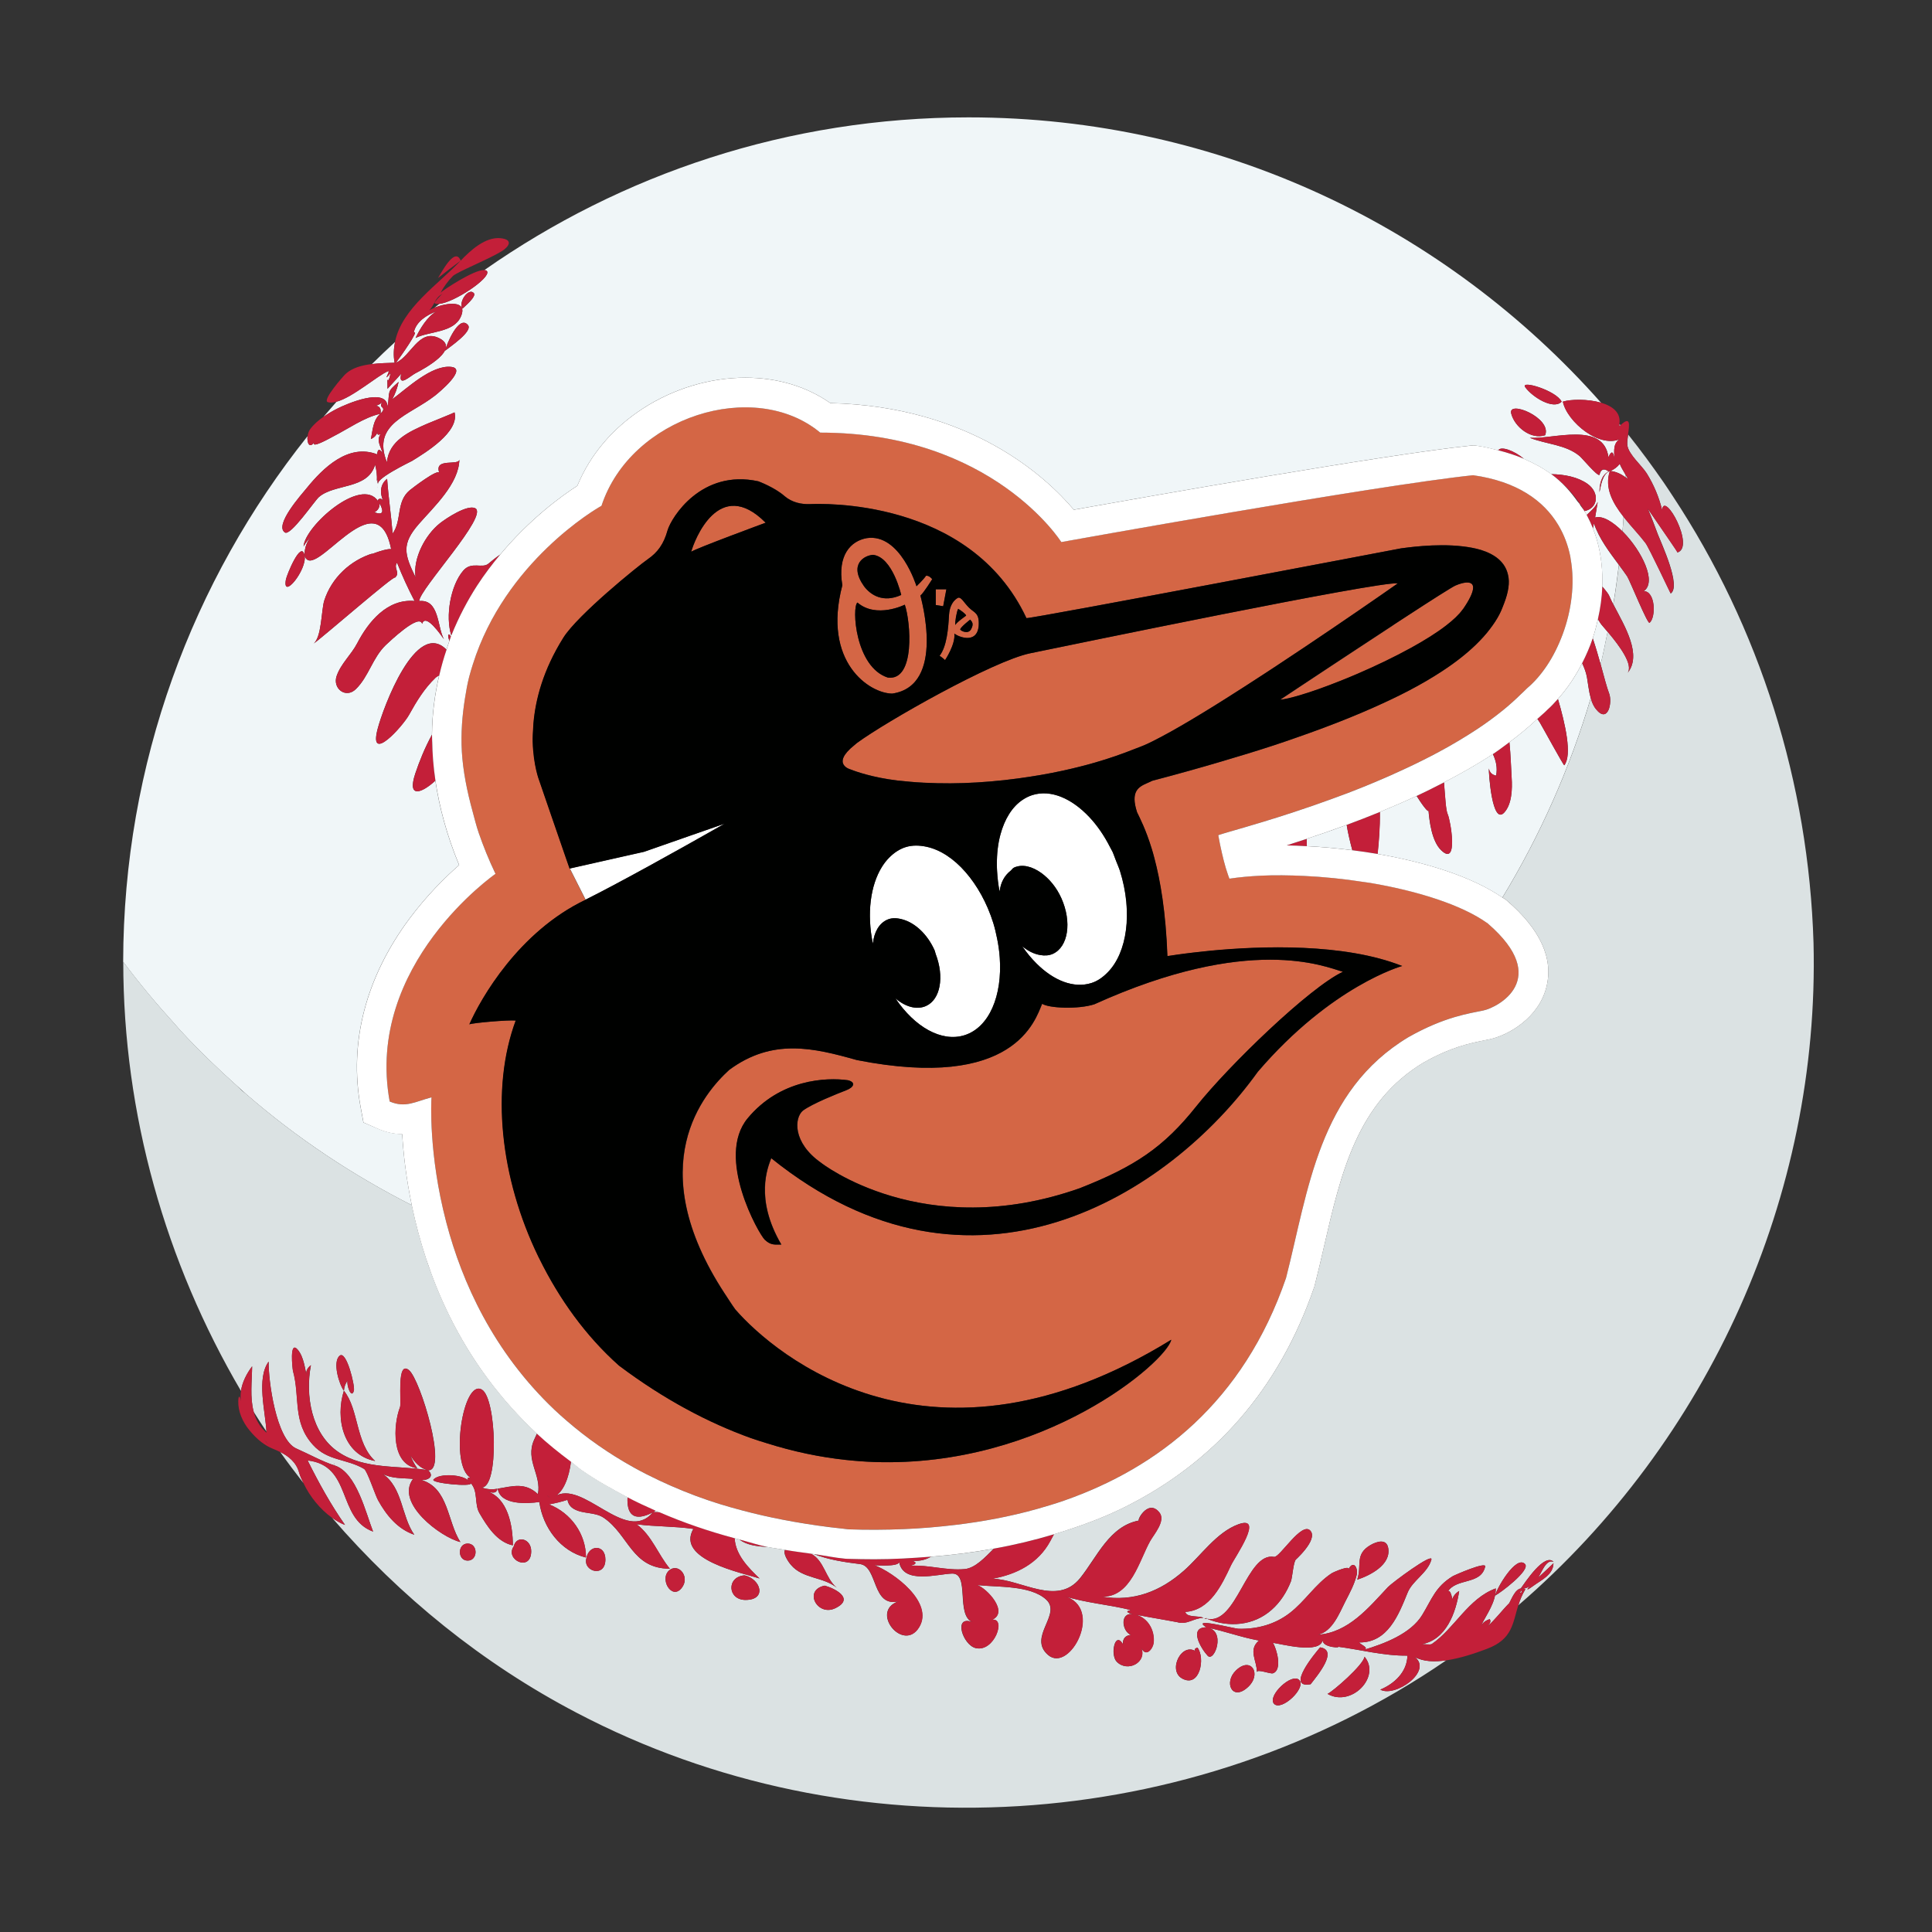 <?xml version="1.0" encoding="utf-8"?>
<!-- Generator: Adobe Illustrator 17.0.0, SVG Export Plug-In . SVG Version: 6.00 Build 0)  -->
<!DOCTYPE svg PUBLIC "-//W3C//DTD SVG 1.1//EN" "http://www.w3.org/Graphics/SVG/1.1/DTD/svg11.dtd">
<svg version="1.1" id="Layer_1" xmlns="http://www.w3.org/2000/svg" xmlns:xlink="http://www.w3.org/1999/xlink" x="0px" y="0px"
	 width="40px" height="40px" viewBox="0 0 40 40" style="enable-background:new 0 0 40 40;" xml:space="preserve">
<rect x="0" y="0" width="40" height="40" fill="#333333" stroke="none"/>
<path id="color6" style="fill:#F0F6F8;" d="M33.551,8.804c-0.009,0.009-0.014,0.011-0.025,0.021
	c0.005-0.018-0.001-0.031,0.002-0.047C33.536,8.787,33.544,8.796,33.551,8.804z M32.979,10.937c0.033,0.085,0.061,0.166,0.082,0.239
	c0.091,0.317,0.123,0.644,0.112,0.967c0.073,0.084,0.128,0.154,0.145,0.195c0.022,0.053,0.05,0.111,0.082,0.174
	c0.048-0.271,0.082-0.544,0.117-0.817c-0.2-0.271-0.407-0.539-0.518-0.861C32.995,10.865,32.987,10.902,32.979,10.937z M8.178,7.082
	c-0.162,0.15-0.322,0.3-0.478,0.456c0.164-0.02,0.331-0.023,0.47-0.027C8.141,7.358,8.152,7.217,8.178,7.082z M33.707,8.995
	c0.008,0.01,0.014,0.02,0.022,0.03c0.171,0.215,0.338,0.433,0.499,0.656c-0.168-0.233-0.342-0.462-0.521-0.687
	C33.707,8.994,33.707,8.995,33.707,8.995z M8.003,7.58C7.983,7.58,8.083,7.596,8.003,7.58L8.003,7.58z M27.051,17.368
	c0.004,0.049,0.003,0.1,0.003,0.15c0.304,0.015,0.621,0.043,0.944,0.084c-0.045-0.17-0.089-0.346-0.117-0.524
	C27.589,17.187,27.314,17.282,27.051,17.368z M6.923,8.876C6.809,8.953,7.046,8.794,6.923,8.876L6.923,8.876z M33.083,12.819
	c-0.03,0.135-0.064,0.267-0.107,0.396c0.062,0.183,0.115,0.368,0.163,0.539c0.056-0.222,0.098-0.448,0.145-0.673
	c-0.054-0.063-0.101-0.118-0.127-0.149C33.128,12.896,33.109,12.856,33.083,12.819z M32.757,13.73
	c-0.143,0.282-0.313,0.532-0.502,0.741c0.151,0.513,0.299,1.161,0.132,1.373c-0.011,0.015-0.457-0.804-0.507-0.886
	c-0.014-0.023-0.033-0.05-0.05-0.075c-0.179,0.168-0.371,0.329-0.58,0.483c0.028,0.272,0.034,0.539,0.047,0.743
	c0.014,0.22,0.006,0.54-0.153,0.713c-0.254,0.276-0.323-0.823-0.32-0.912c0.017,0.084,0.067,0.133,0.151,0.148
	c0.031-0.163-0.002-0.308-0.067-0.446c-0.32,0.211-0.662,0.404-1.013,0.586c0.026,0.3,0.037,0.576,0.078,0.662
	c0.054,0.111,0.23,1.097-0.136,0.743c-0.193-0.186-0.244-0.592-0.264-0.847c0.027,0.132-0.168-0.154-0.244-0.277
	c-0.255,0.118-0.509,0.228-0.762,0.332c0.006,0.313-0.023,0.651-0.047,0.869c0.988,0.17,1.953,0.467,2.585,0.903
	c0.783-1.289,1.398-2.676,1.829-4.129c-0.04-0.141-0.054-0.295-0.078-0.428C32.839,13.922,32.801,13.825,32.757,13.73z
	 M33.614,10.699c-0.007,0.101-0.013,0.202-0.022,0.303c-0.199-0.198-0.412-0.332-0.567-0.287c0.019-0.107,0.037-0.215,0.054-0.322
	c-0.05,0.113-0.143,0.187-0.228,0.27c-0.014-0.027-0.033-0.054-0.048-0.081c0.291-0.059,0.317-0.386,0.062-0.566
	c-0.198-0.139-0.47-0.195-0.748-0.199c-0.161-0.119-0.353-0.225-0.569-0.318c-0.194-0.168-0.478-0.27-0.527-0.175
	c-0.139-0.035-0.277-0.071-0.435-0.093L30.513,9.22l-0.075,0.007c-1.754,0.183-6.784,1.072-8.205,1.326
	c-0.577-0.682-2.144-2.14-5.041-2.208c-0.494-0.345-1.097-0.526-1.761-0.526c-0.738,0-1.494,0.229-2.131,0.645
	c-0.622,0.406-1.084,0.954-1.347,1.593c-0.328,0.211-0.981,0.684-1.598,1.425c-0.086,0.059-0.168,0.125-0.243,0.188
	c-0.129,0.108-0.35-0.055-0.521,0.144c-0.263,0.305-0.374,0.943-0.247,1.343c-0.003,0.008-0.007,0.016-0.01,0.024
	c-0.009-0.014-0.018-0.028-0.028-0.042c-0.042-0.015-0.03,0.049-0.002,0.13c-0.022,0.058-0.04,0.122-0.06,0.182
	c-0.633-0.644-1.314,1.208-1.426,1.639c-0.194,0.741,0.521-0.055,0.652-0.294c0.153-0.276,0.315-0.543,0.545-0.763
	c0.022-0.022,0.051-0.035,0.077-0.051c-0.088,0.381-0.146,0.788-0.15,1.231c-0.147,0.267-0.263,0.558-0.345,0.803
	c-0.179,0.54,0.155,0.389,0.416,0.145c0.081,0.546,0.234,1.128,0.492,1.749c-0.28,0.244-0.665,0.621-1.029,1.11
	c-0.906,1.218-1.255,2.565-1.012,3.896l0.06,0.324l0.302,0.129c0.167,0.073,0.331,0.108,0.501,0.11
	c0.022,0.388,0.079,0.897,0.198,1.473c-1.219-0.619-2.373-1.384-3.427-2.298c-0.068-0.059-0.134-0.121-0.201-0.181
	c-0.397-0.355-0.78-0.726-1.143-1.117c-0.048-0.051-0.092-0.105-0.139-0.157c-0.374-0.412-0.733-0.839-1.065-1.286
	c0.007-4.115,1.435-7.895,3.816-10.881C6.351,9.174,6.412,9.311,6.525,9.129c-0.144,0.203,0.328-0.07,0.378-0.095
	c0.298-0.151,0.641-0.396,0.968-0.466C7.719,8.703,7.718,8.908,7.678,9.09c0.071-0.03,0.119-0.081,0.141-0.155
	c-0.016,0.063,0.004,0.08,0.063,0.051c-0.1,0.131,0.007,0.264,0.037,0.392c-0.064-0.094-0.101-0.084-0.11,0.029
	c-0.595-0.232-1.12,0.28-1.46,0.7c-0.098,0.12-0.678,0.765-0.451,0.917c0.116,0.082,0.612-0.652,0.705-0.733
	c0.323-0.281,1.013-0.152,1.163-0.669c0.03,0.109,0.043,0.221,0.037,0.335c0.03-0.092-0.009,0.053,0.039,0.085
	c-0.143-0.099,0.664-0.484,0.691-0.5c0.271-0.168,0.982-0.596,0.878-1.004c0.001,0.006-0.515,0.213-0.568,0.236
	C8.48,8.933,8.049,9.121,8.011,9.572C7.687,8.762,8.48,8.606,9.012,8.186c0.061-0.048,0.675-0.552,0.33-0.59
	c-0.407-0.045-0.918,0.447-1.22,0.67c0.061-0.114,0.106-0.233,0.131-0.36C8,8.127,8.075,8.075,8.025,8.43
	c-0.007-0.439-0.878-0.055-1.042,0.03C6.887,8.508,6.79,8.565,6.698,8.629c0.089-0.105,0.18-0.21,0.271-0.313
	c0.338-0.091,0.854-0.546,1.065-0.631c0.064-0.026-0.134,0.265,0.054,0.039C8.016,8.062,8.019,7.656,8.023,8.05
	c0.094-0.104,0.188-0.208,0.283-0.311C8.235,8.035,8.496,7.782,8.6,7.729C8.783,7.634,9.573,7.21,9.067,6.99
	C8.668,6.817,8.5,7.381,8.199,7.509c0.07-0.093,0.505-0.703,0.367-0.623C8.611,6.66,8.837,6.519,9.037,6.447
	C8.848,6.55,8.694,6.81,8.604,6.997c0.281-0.141,0.791-0.105,0.938-0.443c0.154-0.351-0.305-0.285-0.549-0.182
	c0.033-0.027,0.068-0.053,0.102-0.08c0.307-0.03,1.059-0.53,0.991-0.671c-0.009-0.02-0.031-0.027-0.058-0.029
	c2.84-1.99,6.295-3.162,10.025-3.162c5.215,0,9.89,2.287,13.095,5.908c-0.277-0.08-0.624-0.073-0.79-0.022
	c0.087,0.422,0.781,0.997,1.22,0.758c-0.188,0.074-0.158,0.259-0.153,0.417c-0.024-0.153-0.064-0.161-0.123-0.025
	c-0.104-0.749-1.15-0.365-1.629-0.402c0.335,0.135,0.749,0.139,1.035,0.381c0.05,0.042,0.36,0.415,0.408,0.388
	c0.026-0.12,0.09-0.144,0.19-0.072c-0.16,0.086-0.186,0.269-0.19,0.431c0.029-0.135,0.059-0.382,0.214-0.437
	C33.217,10.102,33.391,10.415,33.614,10.699z M9.573,6.392c0.04-0.041,0.3-0.254,0.237-0.324C9.706,5.951,9.486,6.244,9.573,6.392z
	 M9.686,6.727C9.499,6.51,9.238,7.144,9.215,7.261C9.292,7.197,9.806,6.855,9.686,6.727z M7.818,10.079
	c0.004,0.035,0.003,0.024,0.001-0.001C7.818,10.078,7.818,10.079,7.818,10.079z M9.836,10.521c-0.166-0.076-0.598,0.21-0.726,0.311
	c-0.304,0.24-0.562,0.723-0.507,1.119c-0.231-0.476-0.295-0.685,0.069-1.102c0.308-0.354,0.831-0.831,0.839-1.339
	c0,0.144-0.535-0.045-0.415,0.282C9.07,9.695,8.533,10.109,8.483,10.15c-0.288,0.24-0.157,0.622-0.354,0.897
	c-0.03-0.379-0.088-0.755-0.114-1.134c-0.153,0.119-0.153,0.307-0.076,0.468c-0.043-0.099-0.136-0.043-0.111-0.005
	c-0.348-0.52-1.516,0.516-1.543,0.936c0.044-0.075,0.097-0.144,0.157-0.207c-0.093,0.113-0.138,0.243-0.137,0.39
	c-0.07-0.324-0.37,0.412-0.385,0.501c-0.084,0.445,0.44-0.195,0.387-0.493c0.177,0.589,1.492-1.639,1.791-0.135
	c-0.158-0.011-0.541,0.169-0.373,0.087c-0.47,0.143-0.859,0.507-1.011,0.977c-0.064,0.199-0.051,0.782-0.233,0.902
	c0.174-0.115,1.689-1.44,1.698-1.375c0.116-0.108-0.04-0.194,0.041-0.309c0.107,0.27,0.228,0.535,0.363,0.793
	c-0.564-0.051-0.956,0.429-1.188,0.876c-0.124,0.238-0.341,0.424-0.427,0.682c-0.084,0.257,0.193,0.469,0.4,0.266
	c0.267-0.261,0.343-0.644,0.617-0.91C8.05,13.297,8.68,12.69,8.74,12.916c0.073-0.241,0.408,0.262,0.451,0.318
	c-0.14-0.252-0.091-0.832-0.512-0.79C8.683,12.2,10.136,10.658,9.836,10.521z M31.578,8.016c0.143,0.201,0.581,0.478,0.754,0.3
	C32.219,8.083,31.47,7.862,31.578,8.016z M31.991,9.011c0.146-0.359-0.782-0.74-0.702-0.447C31.361,8.845,31.704,9.108,31.991,9.011
	z M7.891,8.55C7.971,8.474,8.012,8.41,7.891,8.55L7.891,8.55z M7.752,10.606c0.17,0.064,0.207,0.002,0.107-0.186
	C7.863,10.504,7.828,10.566,7.752,10.606z M33.341,9.751c0.119,0.012,0.22,0.063,0.313,0.129c0-0.018,0-0.036,0-0.054
	c-0.064-0.106-0.113-0.193-0.117-0.225C33.485,9.668,33.419,9.718,33.341,9.751z M7.701,8.408c0.124-0.029,0.201,0.02,0.177,0.154
	c0.154-0.154-0.064-0.099,0.039-0.236C7.855,8.382,7.784,8.409,7.701,8.408z M34.621,10.254c0.001,0.002,0.002,0.004,0.004,0.006
	c0.094,0.142,0.193,0.28,0.283,0.424C34.817,10.538,34.716,10.398,34.621,10.254z M34.432,9.972
	c0.002,0.002,0.003,0.004,0.005,0.006c-0.046-0.066-0.087-0.135-0.134-0.2C34.348,9.841,34.388,9.908,34.432,9.972z M8.948,15.351
	c0-0.001,0-0.001,0-0.002c0-0.005-0.001-0.01-0.001-0.015C8.942,15.342,8.936,15.361,8.948,15.351z"/>
<path id="color5" style="fill:#DBE2E3;" d="M33.661,9.885c-0.002-0.002-0.005-0.003-0.007-0.004c0-0.018,0-0.036,0-0.054
	c0.003,0.004,0.005,0.009,0.008,0.013c0.016,0.026,0.029,0.049,0.047,0.077C33.694,9.904,33.676,9.896,33.661,9.885z M13.517,31.312
	c-0.421,0.216-0.542,0.015-0.525-0.316c-0.33-0.174-0.654-0.354-0.951-0.562c-0.078-0.054-0.144-0.119-0.22-0.175
	c-0.041,0.331-0.154,0.633-0.347,0.728C12.057,30.602,12.952,31.985,13.517,31.312z M11.328,30.958
	C11.339,30.975,11.445,31.052,11.328,30.958L11.328,30.958z M5.8,30.06c0.155,0.22,0.319,0.435,0.485,0.648
	c-0.034-0.073-0.073-0.147-0.091-0.216C6.136,30.271,5.967,30.144,5.8,30.06z M37.547,19.519c0.132,5.239-2.166,10.318-6.111,13.716
	c0.034-0.107,0.076-0.218,0.145-0.33c-0.181-0.097-0.277,0.187-0.334,0.287c-0.162,0.162-0.297,0.351-0.472,0.499
	c0.051-0.049,0.108-0.111,0.069-0.168c-0.079,0.023-0.14,0.069-0.183,0.137c0.123-0.247,0.308-0.484,0.308-0.774
	c-0.573,0.209-0.852,0.827-1.325,1.152c-0.034,0.022-0.172-0.004-0.218,0.005c0.515-0.087,0.716-0.651,0.785-1.103
	c-0.071,0.041-0.12,0.1-0.147,0.177c0.009-0.029-0.046-0.25-0.096-0.153c0.174-0.303,0.695-0.141,0.781-0.53
	c0.024-0.111-0.637,0.178-0.674,0.201c-0.357,0.219-0.428,0.47-0.629,0.8c-0.236,0.39-0.788,0.597-1.2,0.721
	c0.109-0.041-0.093-0.114-0.103-0.151c0.589,0.006,0.812-0.567,0.998-1.026c0.101-0.257,0.418-0.411,0.494-0.688
	c0.044-0.16-0.818,0.481-0.899,0.568c-0.402,0.429-0.818,0.941-1.449,0.987c0.301-0.069,0.441-0.443,0.565-0.686
	c0.091-0.178,0.19-0.357,0.237-0.554c0.033-0.144-0.07-0.323-0.177-0.104c0.067-0.114-0.303,0.046-0.344,0.073
	c-0.337,0.223-0.55,0.58-0.868,0.823c-0.305,0.234-0.671,0.333-1.052,0.324c-0.12-0.004-1.009-0.246-0.672-0.03
	c-0.374,0-0.108,0.443,0.026,0.587c0.14,0.151,0.393-0.53-0.019-0.584c0.364,0.071,0.695,0.2,1.083,0.271
	c-0.233,0.194-0.039,0.419-0.043,0.656c0.001-0.077,0.28,0.043,0.334,0.021c0.201-0.073,0.071-0.517-0.003-0.63
	c0.183,0.024,0.978,0.241,1.031-0.059c-0.014,0.169,0.435,0.167,0.297,0.137c0.483,0.062,0.97,0.194,1.457,0.187
	c-0.007,0.339-0.27,0.583-0.562,0.704c0.307,0.17,1.095-0.383,0.714-0.676c0.179,0.099,0.412,0.104,0.651,0.07
	c-5.275,3.616-12.315,4.068-18,1.087C9.987,34.44,8.28,33.053,6.871,31.42c0.089,0.064,0.181,0.119,0.272,0.151
	c-0.294-0.419-0.541-0.867-0.769-1.324c0.009,0.006,0.007,0.001-0.007-0.011c0.931,0.103,0.605,1.198,1.357,1.473
	c-0.15-0.38-0.341-1.22-0.794-1.367c-0.255-0.08-0.542-0.241-0.794-0.351c-0.421-0.184-0.582-1.418-0.574-1.8
	c-0.257,0.351-0.066,1.036-0.046,1.447c-0.089-0.134-0.178-0.269-0.263-0.406C5.172,28.936,5.216,28.6,5.22,28.288
	c-0.112,0.15-0.204,0.325-0.231,0.51c-1.56-2.66-2.437-5.723-2.437-8.885c0.333,0.447,0.691,0.874,1.065,1.286
	c0.047,0.052,0.091,0.106,0.139,0.157c0.363,0.391,0.746,0.761,1.143,1.117c0.037,0.033,0.068,0.07,0.105,0.103
	c0.031,0.027,0.065,0.051,0.096,0.078c1.054,0.915,2.208,1.679,3.427,2.298c0.002,0.01,0.004,0.02,0.006,0.03
	c0.143,0.679,0.376,1.448,0.761,2.236c0.461,0.944,1.076,1.765,1.823,2.462c-0.028,0.058-0.05,0.108-0.061,0.132
	c-0.187,0.423,0.158,0.72,0.08,1.123c-0.263-0.25-0.518-0.166-0.832-0.114c0.054,0.347,0.612,0.31,0.861,0.276
	c0.073,0.527,0.435,1.018,0.966,1.15c0-0.491-0.313-0.924-0.765-1.101c0.13-0.023,0.257-0.054,0.382-0.094
	c0.016,0.086,0.061,0.149,0.137,0.191c0.188,0.107,0.432,0.057,0.614,0.181c0.521,0.354,0.579,1.054,1.369,1.054
	c-0.245-0.293-0.373-0.688-0.689-0.92c0.39,0.051,0.786,0.039,1.176,0.096c-0.371,0.634,1.006,0.91,1.37,1.026
	c-0.234-0.222-0.5-0.493-0.516-0.834c0.033,0.009,0.065,0.018,0.098,0.026c0.142,0.116,0.361,0.145,0.58,0.155
	c0.119,0.025,0.247,0.038,0.367,0.06c-0.048,0.07,0.053,0.233,0.12,0.311c0.245,0.293,0.665,0.244,0.949,0.473
	c-0.237-0.192-0.255-0.563-0.539-0.705c0.023,0.003,0.047,0.007,0.07,0.01c0.293,0.117,0.649,0.17,0.948,0.206
	c0.377,0.046,0.244,0.898,0.795,0.773c-0.597,0.21,0.107,1.07,0.432,0.534c0.311-0.514-0.53-1.133-0.926-1.283
	c0.024,0.001,0.495,0.037,0.512-0.066c0.084,0.467,0.791,0.247,1.096,0.239c0.373-0.01,0.07,0.864,0.423,1.006
	c-0.408-0.157-0.203,0.474,0.066,0.537c0.385,0.09,0.635-0.627,0.341-0.587c0.348-0.159-0.108-0.65-0.31-0.718
	c0.412,0.047,1.098-0.001,1.427,0.3c0.334,0.306-0.39,0.778,0.041,1.148c0.45,0.386,1.176-0.994,0.32-1.224
	c0.452,0.147,0.931,0.177,1.39,0.293c-0.164,0.037,0.009,0.077,0.051,0.087c-0.277-0.049-0.238,0.347-0.05,0.428
	c-0.113,0.013-0.167,0.077-0.163,0.191c-0.164-0.279-0.264,0.216-0.131,0.36c0.221,0.237,0.649,0.019,0.505-0.303
	c0.09,0.237,0.248,0.047,0.263-0.091c0.024-0.253-0.118-0.51-0.373-0.577c0.285,0.056,0.574,0.101,0.861,0.156
	c0.207,0.061,0.344-0.089,0.542-0.089c-0.078-0.05-0.354-0.001-0.375-0.124c0.511-0.031,0.755-0.56,0.945-0.963
	c0.079-0.17,0.699-1.047,0.156-0.851c-0.452,0.163-0.779,0.653-1.13,0.961c-0.488,0.43-1.041,0.644-1.694,0.539
	c0.597,0.007,0.764-0.74,0.995-1.153c0.08-0.141,0.33-0.421,0.19-0.593c-0.238-0.297-0.491,0.209-0.413,0.167
	c-0.619,0.11-0.875,0.758-1.227,1.195c-0.474,0.587-1.215,0.027-1.814,0.011c0.495-0.088,0.948-0.317,1.195-0.777
	c0.018-0.034,0.046-0.085,0.077-0.143c0.492-0.149,0.967-0.319,1.405-0.532c1.921-0.939,3.261-2.479,3.982-4.577l0.009-0.024
	l0.006-0.024c0.068-0.264,0.131-0.536,0.191-0.799c0.355-1.536,0.689-2.985,2.06-3.81c0.577-0.325,0.966-0.401,1.25-0.458
	c0.043-0.009,0.083-0.016,0.121-0.025c0.382-0.081,1.01-0.436,1.173-1.077c0.151-0.594-0.124-1.196-0.816-1.793l-0.021-0.018
	l-0.021-0.015c-0.006-0.004-0.013-0.007-0.018-0.011c-0.01-0.007-0.023-0.013-0.033-0.02c0.783-1.289,1.398-2.676,1.829-4.129
	c0.006,0.021,0.011,0.042,0.018,0.063c0.022,0.061,0.05,0.118,0.09,0.167c0.248,0.307,0.344-0.142,0.27-0.33
	c-0.045-0.117-0.098-0.319-0.162-0.554c-0.004-0.015-0.009-0.031-0.013-0.046c0.056-0.222,0.098-0.448,0.145-0.673
	c0.009,0.011,0.017,0.02,0.027,0.031c0.212,0.254,0.522,0.663,0.38,0.829c0.318-0.375-0.056-0.98-0.276-1.404
	c-0.004-0.008-0.009-0.017-0.013-0.024c0.048-0.271,0.082-0.544,0.117-0.817c0.005,0.007,0.01,0.014,0.015,0.022
	c0.053,0.072,0.105,0.143,0.155,0.216c0.051,0.076,0.422,0.997,0.464,0.962c0.137-0.12,0.12-0.657-0.121-0.655
	c0.279-0.191-0.043-0.836-0.426-1.225c-0.004-0.005-0.009-0.008-0.013-0.012c0.009-0.101,0.015-0.202,0.022-0.303
	c0.005,0.006,0.009,0.012,0.014,0.019c0.15,0.188,0.319,0.363,0.441,0.525c0.078,0.105,0.518,1.046,0.521,1.044
	c0.224-0.15-0.198-1.046-0.268-1.229c-0.057-0.149-0.124-0.338-0.206-0.526c0.31,0.455,0.625,0.903,0.614,0.906
	c0.371-0.114-0.277-1.289-0.318-0.881c-0.066-0.269-0.173-0.522-0.318-0.756c-0.104-0.165-0.371-0.387-0.401-0.577
	c-0.009-0.055,0.003-0.141,0.015-0.228c0,0,0,0,0-0.001c0.008,0.01,0.014,0.02,0.022,0.03c0.246,0.308,0.48,0.624,0.702,0.947
	c0.002,0.002,0.003,0.004,0.005,0.006c0.063,0.091,0.123,0.184,0.184,0.276c0.001,0.002,0.002,0.004,0.004,0.006
	C36.439,13.003,37.446,16.213,37.547,19.519z M7.12,28.794c-0.181,0.563-0.02,1.325,0.647,1.455
	C7.358,29.877,7.432,29.177,7.12,28.794c0.006-0.079,0.031-0.149,0.077-0.213c-0.03,0.083,0.079,0.401,0.13,0.21
	c0.026-0.094-0.153-0.838-0.294-0.723C6.877,28.197,7.024,28.67,7.12,28.794z M6.926,30.322c-0.02-0.043-0.017-0.031-0.004,0
	C6.923,30.322,6.923,30.322,6.926,30.322z M8.552,30.619c-0.377,0.497,0.572,1.208,0.981,1.308c-0.277-0.427-0.24-1.13-0.826-1.291
	c0.117,0.029,0.313-0.054,0.157-0.196c0.414,0.029-0.158-1.871-0.394-2.071c-0.264-0.221-0.153,0.674-0.187,0.763
	c-0.144,0.371-0.187,1.194,0.357,1.267c-0.06-0.083-0.107-0.173-0.143-0.267c0.083,0.134,0.2,0.271,0.363,0.307
	c-0.609-0.103-1.31-0.01-1.85-0.374c-0.565-0.381-0.692-1.174-0.572-1.801c-0.096,0.073-0.121,0.164-0.077,0.276
	c-0.044-0.187-0.067-0.447-0.197-0.597c-0.178-0.207-0.106,0.407-0.098,0.438c0.153,0.554-0.016,1.058,0.415,1.534
	c0.303,0.336,0.694,0.283,1.058,0.497c0.066,0.039,0.227,0.536,0.29,0.65c0.171,0.309,0.404,0.596,0.749,0.713
	c-0.274-0.391-0.234-0.974-0.659-1.263C8.112,30.618,8.339,30.599,8.552,30.619z M9.683,31.958c-0.215,0-0.215,0.353,0,0.353
	C9.9,32.31,9.9,31.958,9.683,31.958z M10.618,31.995c0-0.403-0.1-0.991-0.551-1.125c0.07,0.02,0.211,0.083,0.23-0.047
	c-0.11,0.021-0.22,0.013-0.327-0.027c0.365,0.017,0.311-1.845,0.007-2.025c-0.39-0.231-0.677,1.574-0.231,1.827
	c-0.069-0.013-0.081,0.009-0.039,0.064c-0.118-0.133-0.604-0.169-0.732-0.03c-0.068,0.076,0.822,0.16,0.771,0.076
	c0.158,0.167,0.07,0.431,0.181,0.621C10.083,31.596,10.288,31.926,10.618,31.995z M10.998,32.116c0-0.266-0.305-0.336-0.36-0.103
	C10.44,32.292,10.998,32.559,10.998,32.116z M12.534,32.288c0-0.319-0.344-0.31-0.392-0.031
	C12.058,32.535,12.534,32.675,12.534,32.288z M13.882,32.493c-0.254,0.16,0.016,0.653,0.23,0.386
	C14.288,32.659,14.071,32.378,13.882,32.493z M15.415,32.616c-0.377,0.027-0.354,0.509,0.02,0.509
	C15.885,33.125,15.751,32.692,15.415,32.616z M17.074,32.829c-0.451,0.091-0.15,0.65,0.223,0.466
	C17.711,33.092,17.265,32.879,17.074,32.829z M27.485,35.07c0.491,0.283,1.113-0.353,0.766-0.77
	C28.23,34.469,27.597,35.02,27.485,35.07z M27.135,34.87c0.15-0.193,0.578-0.704,0.197-0.763
	C27.225,34.229,26.614,34.966,27.135,34.87z M26.378,35.276c0.154,0.161,0.677-0.333,0.521-0.493
	C26.748,34.624,26.23,35.113,26.378,35.276z M25.819,34.946c0.321-0.271,0.088-0.667-0.228-0.363
	C25.335,34.826,25.504,35.216,25.819,34.946z M24.787,34.209c-0.31-0.249-0.625,0.374-0.31,0.544
	c0.365,0.197,0.482-0.426,0.315-0.641C24.72,34.134,24.717,34.166,24.787,34.209z M24.935,33.51
	C24.984,33.526,25.023,33.486,24.935,33.51L24.935,33.51z M27.129,31.691c-0.18-0.197-0.634,0.56-0.749,0.543
	c-0.571-0.106-0.769,1.416-1.39,1.281c0.452,0.187,0.965,0.146,1.339-0.186c0.18-0.159,0.311-0.366,0.398-0.588
	c0.031-0.083,0.051-0.409,0.104-0.453C26.76,32.349,27.306,31.886,27.129,31.691z M28.742,32.053
	c-0.034-0.207-0.243-0.136-0.365-0.066c-0.335,0.194-0.176,0.416-0.277,0.718C28.364,32.618,28.801,32.4,28.742,32.053z
	 M31.575,32.383c-0.186-0.201-0.602,0.527-0.619,0.651C31.054,32.986,31.688,32.515,31.575,32.383z M31.836,32.673
	c0.069-0.077,0.17-0.413,0.33-0.334c-0.183-0.203-0.597,0.433-0.679,0.547c0.081,0.011,0.151-0.013,0.208-0.071
	c-0.164,0.17,0.004,0.054,0.057,0.014c0.161-0.117,0.407-0.227,0.411-0.463C32.055,32.469,31.946,32.572,31.836,32.673z
	 M31.492,32.926c-0.001,0.01-0.007,0.024-0.023,0.05C31.521,32.976,31.505,32.949,31.492,32.926z M31.461,33.023
	c0.009-0.014,0.023-0.031-0.01-0.006C31.425,33.005,31.443,33.016,31.461,33.023z M18.845,32.418
	c0.377-0.023,0.746,0.103,1.123,0.069c0.222-0.019,0.425-0.244,0.607-0.423c-0.418,0.075-0.851,0.132-1.3,0.166
	c-0.125,0.072-0.272,0.105-0.448,0.078C18.954,32.316,19.022,32.378,18.845,32.418z M29.216,34.289
	C29.354,34.324,29.245,34.296,29.216,34.289L29.216,34.289z M13.572,31.272c-0.014,0.014-0.028,0.03-0.045,0.036
	c0.047-0.004,0.092,0.001,0.138,0.003C13.634,31.297,13.602,31.286,13.572,31.272z"/>
<path id="color4" style="fill:#C31F39;" d="M6.969,8.317c0.338-0.091,0.854-0.546,1.065-0.631c0.064-0.026-0.134,0.265,0.054,0.039
	C8.016,8.062,8.019,7.656,8.023,8.05c0.094-0.104,0.188-0.208,0.283-0.311C8.235,8.035,8.496,7.782,8.6,7.729
	C8.783,7.634,9.573,7.21,9.067,6.99C8.668,6.817,8.5,7.381,8.199,7.509c0.07-0.093,0.505-0.703,0.367-0.623
	C8.611,6.66,8.837,6.519,9.037,6.447C8.848,6.55,8.694,6.81,8.604,6.997c0.281-0.141,0.791-0.105,0.938-0.443
	c0.154-0.351-0.305-0.285-0.549-0.182C8.949,6.39,8.91,6.409,8.885,6.427c0.117-0.11,0.11-0.262,0.278-0.342
	C9.135,6.098,8.978,6.265,8.997,6.277c0.022,0.015,0.057,0.018,0.098,0.014c0.307-0.03,1.059-0.53,0.991-0.671
	c-0.009-0.02-0.031-0.027-0.058-0.029C9.819,5.577,9.162,6.014,9.122,6.06c0.069-0.129,0.156-0.246,0.258-0.349
	c0.118-0.096,0.722-0.336,1.005-0.508c0.15-0.092,0.251-0.242-0.019-0.271c-0.315-0.034-0.629,0.254-0.828,0.465
	c-0.12-0.307-0.41,0.27-0.47,0.36c0.154-0.122,0.31-0.243,0.468-0.359C9.083,5.882,8.314,6.384,8.178,7.082
	C8.152,7.217,8.141,7.358,8.17,7.51C8.031,7.514,7.864,7.518,7.7,7.537C7.493,7.562,7.29,7.615,7.153,7.744
	c-0.047,0.045-0.481,0.536-0.37,0.58C6.833,8.344,6.899,8.335,6.969,8.317z M8.003,7.58C8.083,7.596,7.983,7.58,8.003,7.58
	L8.003,7.58z M32.804,10.582c-0.151-0.261-0.369-0.531-0.686-0.765c0.278,0.005,0.55,0.06,0.748,0.199
	C33.121,10.196,33.094,10.522,32.804,10.582z M9.344,13.158c-0.128-0.4-0.016-1.037,0.247-1.343
	c0.171-0.199,0.393-0.036,0.521-0.144c0.075-0.064,0.157-0.129,0.243-0.188c-0.163,0.196-0.325,0.407-0.477,0.641
	C9.685,12.423,9.499,12.769,9.344,13.158z M8.947,15.334c-0.005,0.008-0.012,0.028,0.001,0.017c0-0.001,0-0.001,0-0.002
	c0.004,0.261,0.025,0.532,0.067,0.813c-0.261,0.244-0.594,0.395-0.416-0.145c0.081-0.245,0.198-0.535,0.345-0.803
	C8.944,15.254,8.947,15.294,8.947,15.334z M32.255,14.471c0.151,0.513,0.299,1.161,0.132,1.373
	c-0.011,0.015-0.457-0.804-0.507-0.886c-0.014-0.023-0.033-0.05-0.05-0.075c0.069-0.065,0.148-0.126,0.212-0.194
	C32.116,14.625,32.186,14.548,32.255,14.471z M29.331,16.479c0.191-0.089,0.378-0.184,0.566-0.281
	c0.026,0.3,0.037,0.576,0.078,0.662c0.054,0.111,0.23,1.097-0.136,0.743c-0.193-0.186-0.244-0.592-0.264-0.847
	C29.603,16.888,29.407,16.602,29.331,16.479z M27.999,17.603c-0.045-0.17-0.089-0.346-0.117-0.524
	c0.224-0.083,0.454-0.173,0.688-0.268c0.006,0.313-0.023,0.651-0.047,0.869C28.348,17.65,28.173,17.625,27.999,17.603z
	 M7.819,10.078c0.001,0.025,0.003,0.036-0.001,0.001C7.818,10.079,7.818,10.078,7.819,10.078z M9.836,10.521
	c-0.166-0.076-0.598,0.21-0.726,0.311c-0.304,0.24-0.562,0.723-0.507,1.119c-0.231-0.476-0.295-0.685,0.069-1.102
	c0.308-0.354,0.831-0.831,0.839-1.339c0,0.144-0.535-0.045-0.415,0.282C9.07,9.695,8.533,10.109,8.483,10.15
	c-0.288,0.24-0.157,0.622-0.354,0.897c-0.03-0.379-0.088-0.755-0.114-1.134c-0.153,0.119-0.153,0.307-0.076,0.468
	c-0.043-0.099-0.136-0.043-0.111-0.005c-0.348-0.52-1.516,0.516-1.543,0.936c0.044-0.075,0.097-0.144,0.157-0.207
	c-0.093,0.113-0.138,0.243-0.137,0.39c-0.07-0.324-0.37,0.412-0.385,0.501c-0.084,0.445,0.44-0.195,0.387-0.493
	c0.177,0.589,1.492-1.639,1.791-0.135c-0.158-0.011-0.541,0.169-0.373,0.087c-0.47,0.143-0.859,0.507-1.011,0.977
	c-0.064,0.199-0.051,0.782-0.233,0.902c0.174-0.115,1.689-1.44,1.698-1.375c0.116-0.108-0.04-0.194,0.041-0.309
	c0.107,0.27,0.228,0.535,0.363,0.793c-0.564-0.051-0.956,0.429-1.188,0.876c-0.124,0.238-0.341,0.424-0.427,0.682
	c-0.084,0.257,0.193,0.469,0.4,0.266c0.267-0.261,0.343-0.644,0.617-0.91C8.05,13.297,8.68,12.69,8.74,12.916
	c0.073-0.241,0.408,0.262,0.451,0.318c-0.14-0.252-0.091-0.832-0.512-0.79C8.683,12.2,10.136,10.658,9.836,10.521z M7.752,10.606
	c0.076-0.04,0.111-0.102,0.107-0.186C7.959,10.607,7.922,10.669,7.752,10.606z M27.055,17.519c-0.141-0.007-0.282-0.014-0.415-0.016
	c0.128-0.04,0.272-0.088,0.412-0.135C27.056,17.417,27.054,17.468,27.055,17.519z M9.307,13.14c0.01,0.014,0.018,0.028,0.028,0.042
	c-0.011,0.028-0.018,0.06-0.029,0.088C9.277,13.189,9.265,13.126,9.307,13.14z M31.549,9.498c-0.159-0.069-0.334-0.127-0.527-0.175
	C31.071,9.229,31.355,9.331,31.549,9.498z M30.826,15.91c0.017,0.084,0.067,0.133,0.151,0.148c0.031-0.163-0.002-0.308-0.067-0.446
	c0.119-0.079,0.228-0.163,0.341-0.246c0.028,0.272,0.034,0.539,0.047,0.743c0.014,0.22,0.006,0.54-0.153,0.713
	C30.892,17.098,30.823,15.999,30.826,15.91z M9.017,14.034c-0.23,0.22-0.392,0.487-0.545,0.763c-0.131,0.24-0.846,1.035-0.652,0.294
	c0.112-0.43,0.793-2.283,1.426-1.639c-0.057,0.17-0.108,0.346-0.151,0.531C9.067,13.999,9.039,14.012,9.017,14.034z M6.603,10.29
	c0.323-0.281,1.013-0.152,1.163-0.669c0.03,0.109,0.043,0.221,0.037,0.335c0.03-0.092-0.009,0.053,0.039,0.085
	c-0.143-0.099,0.664-0.484,0.691-0.5c0.271-0.168,0.982-0.596,0.878-1.004c0.001,0.006-0.515,0.213-0.568,0.236
	C8.48,8.933,8.049,9.121,8.011,9.572C7.687,8.762,8.48,8.606,9.012,8.186c0.061-0.048,0.675-0.552,0.33-0.59
	c-0.407-0.045-0.918,0.447-1.22,0.67c0.061-0.114,0.106-0.233,0.131-0.36C8,8.127,8.075,8.075,8.025,8.43
	c-0.007-0.439-0.878-0.055-1.042,0.03C6.887,8.508,6.79,8.565,6.698,8.629c-0.107,0.075-0.206,0.159-0.28,0.262
	C6.39,8.93,6.375,8.981,6.369,9.032C6.351,9.174,6.412,9.311,6.525,9.129c-0.144,0.203,0.328-0.07,0.378-0.095
	c0.298-0.151,0.641-0.396,0.968-0.466C7.719,8.703,7.718,8.908,7.678,9.09c0.071-0.03,0.119-0.081,0.141-0.155
	c-0.016,0.063,0.004,0.08,0.063,0.051c-0.1,0.131,0.007,0.264,0.037,0.392c-0.064-0.094-0.101-0.084-0.11,0.029
	c-0.595-0.232-1.12,0.28-1.46,0.7c-0.098,0.12-0.678,0.765-0.451,0.917C6.014,11.106,6.51,10.371,6.603,10.29z M6.923,8.876
	C7.046,8.794,6.809,8.953,6.923,8.876L6.923,8.876z M7.878,8.562c0.024-0.134-0.053-0.183-0.177-0.154
	c0.083,0.001,0.154-0.026,0.216-0.082C7.814,8.463,8.032,8.408,7.878,8.562z M7.891,8.55C8.012,8.41,7.971,8.474,7.891,8.55
	L7.891,8.55z M9.686,6.727c0.12,0.128-0.394,0.47-0.471,0.534C9.238,7.144,9.499,6.51,9.686,6.727z M9.573,6.392
	C9.486,6.244,9.706,5.951,9.81,6.068C9.873,6.137,9.613,6.351,9.573,6.392z M31.578,8.016c-0.108-0.154,0.641,0.067,0.754,0.3
	C32.159,8.494,31.721,8.217,31.578,8.016z M31.288,8.564c-0.08-0.293,0.848,0.088,0.702,0.447
	C31.704,9.108,31.361,8.845,31.288,8.564z M34.153,12.895c-0.041,0.035-0.413-0.886-0.464-0.962
	c-0.049-0.073-0.102-0.145-0.155-0.216c-0.005-0.007-0.01-0.014-0.015-0.022c-0.2-0.271-0.407-0.539-0.518-0.861
	c-0.006,0.03-0.014,0.068-0.022,0.103c-0.035-0.088-0.077-0.18-0.128-0.275c0.084-0.083,0.178-0.157,0.228-0.27
	c-0.017,0.108-0.036,0.215-0.054,0.322c0.155-0.045,0.368,0.089,0.567,0.287c0.004,0.004,0.009,0.008,0.013,0.012
	c0.383,0.39,0.705,1.034,0.426,1.225C34.273,12.238,34.29,12.775,34.153,12.895z M33.314,14.354c0.074,0.188-0.021,0.637-0.27,0.33
	c-0.04-0.049-0.067-0.106-0.09-0.167c-0.007-0.02-0.012-0.042-0.018-0.063c-0.04-0.141-0.054-0.295-0.078-0.428
	c-0.02-0.104-0.057-0.202-0.101-0.296c0.083-0.164,0.158-0.335,0.219-0.515c0.062,0.183,0.115,0.368,0.163,0.539
	c0.004,0.015,0.009,0.031,0.013,0.046C33.216,14.035,33.269,14.238,33.314,14.354z M15.211,31.845
	c-0.544-0.146-1.06-0.323-1.546-0.534c-0.046-0.002-0.091-0.006-0.138-0.003c0.017-0.006,0.031-0.021,0.045-0.036
	c-0.197-0.088-0.393-0.177-0.579-0.276c-0.018,0.331,0.104,0.532,0.525,0.316c-0.565,0.673-1.46-0.71-2.042-0.324
	c0.192-0.096,0.305-0.397,0.347-0.728c-0.245-0.183-0.482-0.373-0.703-0.579c-0.028,0.058-0.05,0.108-0.061,0.132
	c-0.187,0.423,0.158,0.72,0.08,1.123c-0.263-0.25-0.518-0.166-0.832-0.114c0.054,0.347,0.612,0.31,0.861,0.276
	c0.073,0.527,0.435,1.018,0.966,1.15c0-0.491-0.313-0.924-0.765-1.101c0.13-0.023,0.257-0.054,0.382-0.094
	c0.016,0.086,0.061,0.149,0.137,0.191c0.188,0.107,0.432,0.057,0.614,0.181c0.521,0.354,0.579,1.054,1.369,1.054
	c-0.245-0.293-0.373-0.688-0.689-0.92c0.39,0.051,0.786,0.039,1.176,0.096c-0.371,0.634,1.006,0.91,1.37,1.026
	C15.493,32.457,15.226,32.186,15.211,31.845z M11.328,30.958C11.445,31.052,11.339,30.975,11.328,30.958L11.328,30.958z
	 M17.325,32.87c-0.284-0.229-0.704-0.18-0.949-0.473c-0.066-0.078-0.168-0.241-0.12-0.311c0.172,0.031,0.353,0.053,0.53,0.078
	C17.07,32.308,17.088,32.679,17.325,32.87z M15.309,31.871c0.194,0.05,0.378,0.113,0.58,0.155
	C15.67,32.016,15.451,31.987,15.309,31.871z M31.836,32.673c0.11-0.101,0.218-0.204,0.327-0.307
	c-0.004,0.236-0.25,0.346-0.411,0.463c-0.053,0.04-0.221,0.156-0.057-0.014c-0.057,0.059-0.127,0.083-0.208,0.071
	c0.083-0.114,0.497-0.75,0.679-0.547C32.006,32.26,31.905,32.596,31.836,32.673z M12.534,32.288c0,0.387-0.475,0.247-0.392-0.031
	C12.19,31.978,12.534,31.969,12.534,32.288z M28.377,31.988c0.123-0.07,0.331-0.141,0.365,0.066
	c0.058,0.347-0.378,0.564-0.642,0.653C28.201,32.403,28.041,32.182,28.377,31.988z M31.575,32.383
	c0.113,0.131-0.521,0.603-0.619,0.651C30.973,32.91,31.39,32.182,31.575,32.383z M14.112,32.879
	c-0.214,0.267-0.484-0.226-0.23-0.386C14.071,32.378,14.288,32.659,14.112,32.879z M15.435,33.125c-0.374,0-0.397-0.481-0.02-0.509
	C15.751,32.692,15.885,33.125,15.435,33.125z M10.998,32.116c0,0.443-0.558,0.176-0.36-0.103
	C10.692,31.781,10.998,31.851,10.998,32.116z M10.618,31.995c-0.33-0.069-0.535-0.399-0.691-0.667
	c-0.111-0.19-0.023-0.454-0.181-0.621c0.051,0.084-0.839,0-0.771-0.076c0.129-0.139,0.614-0.103,0.732,0.03
	c-0.043-0.056-0.03-0.077,0.039-0.064c-0.445-0.253-0.158-2.058,0.231-1.827c0.304,0.18,0.358,2.042-0.007,2.025
	c0.107,0.04,0.217,0.049,0.327,0.027c-0.019,0.13-0.16,0.067-0.23,0.047C10.518,31.004,10.618,31.592,10.618,31.995z M6.93,30.341
	c-0.255-0.08-0.542-0.241-0.794-0.351c-0.421-0.184-0.582-1.418-0.574-1.8c-0.257,0.351-0.066,1.036-0.046,1.447
	c0,0.008,0.002,0.018,0.002,0.026c-0.144-0.125-0.222-0.273-0.265-0.432C5.172,28.936,5.216,28.6,5.22,28.288
	c-0.112,0.15-0.204,0.325-0.231,0.51c-0.01,0.069-0.012,0.14,0,0.212c-0.026-0.134-0.053-0.113-0.056-0.004
	c-0.007,0.216,0.091,0.434,0.226,0.599c0.166,0.206,0.33,0.324,0.488,0.389c0.048,0.019,0.101,0.042,0.153,0.068
	c0.167,0.084,0.336,0.211,0.394,0.432c0.018,0.069,0.056,0.143,0.091,0.216c0.126,0.268,0.341,0.537,0.587,0.712
	c0.089,0.064,0.181,0.119,0.272,0.151c-0.294-0.419-0.541-0.867-0.769-1.324c0.009,0.006,0.007,0.001-0.007-0.011
	c0.931,0.103,0.605,1.198,1.357,1.473C7.574,31.328,7.382,30.488,6.93,30.341z M5.477,29.811c-0.029-0.036,0.029,0.034,0.078,0.097
	C5.543,29.892,5.52,29.874,5.477,29.811z M26.899,34.783c0.156,0.16-0.367,0.654-0.521,0.493
	C26.23,35.113,26.748,34.624,26.899,34.783z M27.135,34.87c-0.521,0.096,0.09-0.641,0.197-0.763
	C27.713,34.166,27.285,34.677,27.135,34.87z M17.297,33.295c-0.373,0.184-0.674-0.374-0.223-0.466
	C17.265,32.879,17.711,33.092,17.297,33.295z M25.819,34.946c-0.315,0.27-0.484-0.12-0.228-0.363
	C25.908,34.279,26.14,34.674,25.819,34.946z M34.411,10.556c-0.066-0.269-0.173-0.522-0.318-0.756
	c-0.104-0.165-0.371-0.387-0.401-0.577c-0.009-0.055,0.003-0.141,0.015-0.228c0,0,0,0,0-0.001c0,0,0-0.001,0-0.001
	c0.029-0.2,0.057-0.391-0.157-0.189c-0.009,0.009-0.014,0.011-0.025,0.021c0.005-0.018-0.001-0.031,0.002-0.047
	c0.038-0.233-0.14-0.371-0.381-0.441c-0.277-0.08-0.624-0.073-0.79-0.022c0.087,0.422,0.781,0.997,1.22,0.758
	c-0.188,0.074-0.158,0.259-0.153,0.417c-0.024-0.153-0.064-0.161-0.123-0.025c-0.104-0.749-1.15-0.365-1.629-0.402
	c0.335,0.135,0.749,0.139,1.035,0.381c0.05,0.042,0.36,0.415,0.408,0.388c0.026-0.12,0.09-0.144,0.19-0.072
	c-0.16,0.086-0.186,0.269-0.19,0.431c0.029-0.135,0.059-0.382,0.214-0.437c-0.113,0.348,0.06,0.661,0.283,0.944
	c0.005,0.006,0.009,0.012,0.014,0.019c0.15,0.188,0.319,0.363,0.441,0.525c0.078,0.105,0.518,1.046,0.521,1.044
	c0.224-0.15-0.198-1.046-0.268-1.229c-0.057-0.149-0.124-0.338-0.206-0.526c0.31,0.455,0.625,0.903,0.614,0.906
	C35.101,11.324,34.453,10.148,34.411,10.556z M33.661,9.885c-0.002-0.002-0.005-0.003-0.007-0.004
	c-0.092-0.067-0.194-0.117-0.313-0.129c0.079-0.033,0.144-0.083,0.196-0.15c0.005,0.031,0.054,0.119,0.117,0.225
	c0.003,0.004,0.005,0.009,0.008,0.013c0.016,0.026,0.029,0.049,0.047,0.077C33.694,9.904,33.676,9.896,33.661,9.885z M24.793,34.112
	c0.167,0.216,0.05,0.838-0.315,0.641c-0.315-0.17,0-0.793,0.31-0.544C24.717,34.166,24.72,34.134,24.793,34.112z M7.197,28.581
	c-0.046,0.064-0.071,0.134-0.077,0.213c-0.096-0.124-0.243-0.597-0.087-0.726c0.141-0.116,0.32,0.629,0.294,0.723
	C7.275,28.982,7.167,28.664,7.197,28.581z M24.935,33.51C25.023,33.486,24.984,33.526,24.935,33.51L24.935,33.51z M9.683,32.31
	c-0.215,0-0.215-0.353,0-0.353C9.9,31.958,9.9,32.31,9.683,32.31z M7.12,28.794c0.313,0.383,0.238,1.083,0.647,1.455
	C7.1,30.119,6.939,29.357,7.12,28.794z M23.888,34.006c-0.014,0.139-0.173,0.329-0.263,0.091c0.144,0.321-0.284,0.54-0.505,0.303
	c-0.133-0.144-0.033-0.639,0.131-0.36c-0.004-0.114,0.05-0.178,0.163-0.191c-0.188-0.081-0.227-0.477,0.05-0.428
	c-0.043-0.01-0.216-0.05-0.051-0.087c-0.46-0.116-0.938-0.146-1.39-0.293c0.856,0.23,0.13,1.61-0.32,1.224
	c-0.431-0.37,0.293-0.843-0.041-1.148c-0.33-0.301-1.015-0.253-1.427-0.3c0.201,0.069,0.658,0.56,0.31,0.718
	c0.294-0.04,0.044,0.677-0.341,0.587c-0.268-0.063-0.474-0.694-0.066-0.537c-0.353-0.141-0.05-1.016-0.423-1.006
	c-0.305,0.009-1.012,0.229-1.096-0.239c-0.017,0.103-0.488,0.067-0.512,0.066c0.397,0.15,1.237,0.768,0.926,1.283
	c-0.326,0.536-1.029-0.324-0.432-0.534c-0.551,0.126-0.418-0.727-0.795-0.773c-0.299-0.036-0.655-0.089-0.948-0.206
	c0.218,0.03,0.425,0.075,0.651,0.096l0.038,0.002c0.188,0.006,0.376,0.009,0.561,0.009c0.403,0,0.789-0.025,1.171-0.054
	c-0.125,0.072-0.272,0.105-0.448,0.078c0.126,0.009,0.194,0.07,0.017,0.11c0.377-0.023,0.746,0.103,1.123,0.069
	c0.222-0.019,0.425-0.244,0.607-0.423c0.432-0.078,0.847-0.177,1.245-0.297c-0.031,0.058-0.059,0.109-0.077,0.143
	c-0.247,0.46-0.699,0.689-1.195,0.777c0.599,0.016,1.34,0.576,1.814-0.011c0.353-0.437,0.608-1.086,1.227-1.195
	c-0.078,0.041,0.174-0.464,0.413-0.167c0.14,0.171-0.11,0.451-0.19,0.593c-0.231,0.413-0.398,1.16-0.995,1.153
	c0.654,0.106,1.206-0.109,1.694-0.539c0.351-0.308,0.678-0.798,1.13-0.961c0.544-0.196-0.077,0.681-0.156,0.851
	c-0.19,0.403-0.434,0.931-0.945,0.963c0.021,0.123,0.297,0.074,0.375,0.124c-0.198,0-0.335,0.15-0.542,0.089
	c-0.287-0.054-0.575-0.1-0.861-0.156C23.769,33.496,23.912,33.753,23.888,34.006z M6.926,30.322c-0.003,0-0.003,0-0.004,0
	C6.909,30.291,6.906,30.279,6.926,30.322z M31.247,33.192c-0.162,0.162-0.297,0.351-0.472,0.499
	c0.051-0.049,0.108-0.111,0.069-0.168c-0.079,0.023-0.14,0.069-0.183,0.137c0.123-0.247,0.308-0.484,0.308-0.774
	c-0.573,0.209-0.852,0.827-1.325,1.152c-0.034,0.022-0.172-0.004-0.218,0.005c0.515-0.087,0.716-0.651,0.785-1.103
	c-0.071,0.041-0.12,0.1-0.147,0.177c0.009-0.029-0.046-0.25-0.096-0.153c0.174-0.303,0.695-0.141,0.781-0.53
	c0.024-0.111-0.637,0.178-0.674,0.201c-0.357,0.219-0.428,0.47-0.629,0.8c-0.236,0.39-0.788,0.597-1.2,0.721
	c0.109-0.041-0.093-0.114-0.103-0.151c0.589,0.006,0.812-0.567,0.998-1.026c0.101-0.257,0.418-0.411,0.494-0.688
	c0.044-0.16-0.818,0.481-0.899,0.568c-0.402,0.429-0.818,0.941-1.449,0.987c0.301-0.069,0.441-0.443,0.565-0.686
	c0.091-0.178,0.19-0.357,0.237-0.554c0.033-0.144-0.07-0.323-0.177-0.104c0.067-0.114-0.303,0.046-0.344,0.073
	c-0.337,0.223-0.55,0.58-0.868,0.823c-0.305,0.234-0.671,0.333-1.052,0.324c-0.12-0.004-1.009-0.246-0.672-0.03
	c-0.374,0-0.108,0.443,0.026,0.587c0.14,0.151,0.393-0.53-0.019-0.584c0.364,0.071,0.695,0.2,1.083,0.271
	c-0.233,0.194-0.039,0.419-0.043,0.656c0.001-0.077,0.28,0.043,0.334,0.021c0.201-0.073,0.071-0.517-0.003-0.63
	c0.183,0.024,0.978,0.241,1.031-0.059c-0.014,0.169,0.435,0.167,0.297,0.137c0.483,0.062,0.97,0.194,1.457,0.187
	c-0.007,0.339-0.27,0.583-0.562,0.704c0.307,0.17,1.095-0.383,0.714-0.676c0.179,0.099,0.412,0.104,0.651,0.07
	c0.305-0.044,0.619-0.154,0.845-0.239c0.53-0.199,0.53-0.53,0.649-0.905c0.034-0.107,0.076-0.218,0.145-0.33
	C31.4,32.808,31.304,33.092,31.247,33.192z M29.216,34.289C29.245,34.296,29.354,34.324,29.216,34.289L29.216,34.289z
	 M31.461,33.023c-0.019-0.007-0.036-0.019-0.01-0.006C31.484,32.992,31.47,33.009,31.461,33.023z M31.492,32.926
	c0.013,0.023,0.029,0.05-0.023,0.05C31.485,32.95,31.491,32.936,31.492,32.926z M28.251,34.3c0.347,0.417-0.276,1.053-0.766,0.77
	C27.597,35.02,28.23,34.469,28.251,34.3z M26.38,32.233c0.116,0.017,0.569-0.74,0.749-0.543c0.177,0.196-0.37,0.658-0.298,0.597
	c-0.053,0.044-0.073,0.37-0.104,0.453c-0.087,0.223-0.218,0.43-0.398,0.588c-0.374,0.331-0.886,0.373-1.339,0.186
	C25.611,33.649,25.809,32.128,26.38,32.233z M8.552,30.619c-0.213-0.02-0.44-0.001-0.635-0.107c0.425,0.289,0.385,0.871,0.659,1.263
	c-0.345-0.117-0.578-0.404-0.749-0.713c-0.063-0.114-0.224-0.611-0.29-0.65c-0.364-0.214-0.755-0.161-1.058-0.497
	c-0.431-0.476-0.263-0.98-0.415-1.534c-0.007-0.031-0.08-0.646,0.098-0.438c0.13,0.15,0.153,0.41,0.197,0.597
	c-0.044-0.111-0.019-0.203,0.077-0.276c-0.12,0.627,0.007,1.42,0.572,1.801c0.54,0.364,1.24,0.271,1.85,0.374
	c-0.163-0.036-0.28-0.173-0.363-0.307c0.036,0.094,0.083,0.184,0.143,0.267c-0.544-0.073-0.501-0.896-0.357-1.267
	c0.034-0.089-0.077-0.984,0.187-0.763c0.235,0.2,0.808,2.1,0.394,2.071c0.156,0.141-0.04,0.224-0.157,0.196
	c0.587,0.161,0.549,0.864,0.826,1.291C9.124,31.828,8.175,31.116,8.552,30.619z M33.414,12.537c0.22,0.424,0.594,1.029,0.276,1.404
	c0.142-0.166-0.168-0.575-0.38-0.829c-0.01-0.012-0.017-0.021-0.027-0.031c-0.054-0.063-0.101-0.118-0.127-0.149
	c-0.029-0.035-0.048-0.076-0.073-0.113c0.049-0.221,0.083-0.446,0.091-0.675c0.073,0.084,0.128,0.154,0.145,0.195
	c0.022,0.053,0.05,0.111,0.082,0.174C33.406,12.52,33.41,12.529,33.414,12.537z"/>
<path id="color3" style="fill:#D46645;" d="M32.518,11.567c-0.002-0.012-0.003-0.025-0.005-0.037
	c-0.001-0.004-0.001-0.007-0.002-0.011c-0.046-0.228-0.127-0.447-0.247-0.648c-0.304-0.51-0.86-0.906-1.764-1.033
	c-2.006,0.209-8.527,1.384-8.527,1.384s-1.426-2.266-4.991-2.266c-1.363-1.133-3.921-0.335-4.529,1.516
	c-0.122,0.064-1.999,1.167-2.663,3.281c-0.027,0.086-0.054,0.172-0.077,0.262c-0.037,0.144-0.063,0.294-0.087,0.446
	c-0.055,0.347-0.086,0.709-0.064,1.1c0.023,0.392,0.105,0.814,0.226,1.251c0.039,0.143,0.072,0.282,0.123,0.43
	c0.095,0.275,0.208,0.557,0.348,0.849c0,0-2.709,1.88-2.191,4.713c0.33,0.141,0.533,0,0.866-0.086
	c-0.006,0.079-0.063,1.176,0.303,2.577c0.002,0.009,0.004,0.018,0.007,0.027c0.321,1.217,0.964,2.658,2.238,3.867
	c0.085,0.081,0.175,0.16,0.266,0.238c0.398,0.344,0.853,0.665,1.371,0.953c0.168,0.094,0.344,0.183,0.526,0.269
	c0.322,0.151,0.662,0.292,1.029,0.416c0.283,0.096,0.583,0.18,0.895,0.258c0.274,0.068,0.56,0.128,0.858,0.181
	c0.33,0.058,0.671,0.108,1.03,0.145c0.036,0.004,0.069,0.01,0.106,0.013c0.372,0.013,0.763,0.012,1.164-0.005
	c0.348-0.014,0.705-0.045,1.065-0.088c0.552-0.067,1.112-0.17,1.667-0.325c0.195-0.055,0.389-0.113,0.581-0.18
	c1.933-0.678,3.703-2.036,4.586-4.606c0.462-1.805,0.672-3.871,2.538-4.988c0.754-0.426,1.258-0.488,1.551-0.551
	c0.292-0.062,1.419-0.647,0.093-1.796c-0.003-0.003-0.005-0.005-0.008-0.008c-0.004-0.003-0.011-0.006-0.015-0.009
	c-0.522-0.371-1.427-0.659-2.409-0.826c-0.048-0.008-0.097-0.013-0.146-0.021c-0.41-0.064-0.827-0.106-1.235-0.125
	c-0.305-0.014-0.605-0.019-0.888-0.005c-0.229,0.011-0.449,0.031-0.653,0.062c-0.011-0.025-0.021-0.055-0.031-0.084
	c-0.062-0.173-0.116-0.402-0.153-0.576c-0.005-0.026-0.01-0.049-0.015-0.071c-0.02-0.1-0.032-0.17-0.032-0.17
	c0.085-0.032,0.431-0.125,0.925-0.275c0.09-0.028,0.188-0.058,0.288-0.089c0.117-0.037,0.241-0.077,0.369-0.119
	c0.007-0.002,0.014-0.004,0.021-0.007c0.233-0.077,0.48-0.162,0.738-0.256c0.11-0.04,0.22-0.08,0.333-0.123
	c0.187-0.071,0.377-0.148,0.568-0.228c0.223-0.093,0.447-0.193,0.67-0.298c0.224-0.105,0.445-0.215,0.662-0.332
	c0.272-0.146,0.533-0.302,0.781-0.465c0.189-0.125,0.368-0.256,0.535-0.391c0.133-0.108,0.257-0.219,0.373-0.333
	c0.043-0.043,0.092-0.084,0.133-0.128c0.145-0.122,0.281-0.278,0.402-0.457c0.132-0.195,0.244-0.42,0.333-0.659
	c0.091-0.243,0.153-0.502,0.184-0.765C32.569,12.096,32.566,11.827,32.518,11.567z M29.033,20c0,0-1.457,0.401-2.989,2.19
	c-1.827,2.546-5.905,5.148-10.074,1.789c-0.07,0.186-0.348,0.836,0.209,1.788c-0.14,0-0.216,0.018-0.341-0.098
	c-0.124-0.116-1.026-1.71-0.355-2.517c0.671-0.808,1.625-0.85,2.076-0.787c0.168,0.042,0.126,0.147-0.042,0.21
	c-0.167,0.064-0.692,0.272-0.891,0.419c-0.178,0.148-0.221,0.661,0.377,1.081c0,0,2.118,1.668,5.357,0.525
	c1.143-0.451,1.735-0.846,2.411-1.695c0.677-0.85,2.349-2.465,3.035-2.785c-0.377-0.11-1.93-0.783-5.147,0.673
	c-0.335,0.108-0.942,0.081-1.08-0.011c-0.141,0.331-0.567,1.81-3.838,1.165c-0.896-0.253-1.746-0.457-2.641,0.204
	c-0.514,0.469-1.832,1.972-0.095,4.629c0.008,0.013,0.017,0.026,0.026,0.039c0.064,0.096,0.122,0.191,0.194,0.29
	c0.834,0.96,4.073,3.682,9.027,0.629c-0.097,0.453-2.636,2.652-6.154,2.531c-0.192-0.007-0.387-0.022-0.584-0.043
	c-0.531-0.057-1.081-0.17-1.646-0.349c-0.105-0.033-0.21-0.064-0.316-0.102c-0.883-0.317-1.8-0.801-2.733-1.501
	c-0.698-0.621-1.24-1.387-1.644-2.204c-0.008-0.016-0.017-0.031-0.024-0.047c-0.795-1.637-0.991-3.487-0.471-4.894
	c-0.157-0.015-0.881,0.047-0.96,0.079c0.236-0.534,1.021-1.917,2.403-2.578l-0.327-0.647c-0.015-0.042-0.043-0.123-0.076-0.218
	c-0.078-0.226-0.193-0.56-0.301-0.872c-0.127-0.37-0.236-0.687-0.248-0.722c-0.001-0.002-0.005-0.014-0.005-0.014
	s-0.121-0.307-0.134-0.805c-0.002-0.092,0.004-0.195,0.011-0.3c0.002-0.024,0.002-0.047,0.004-0.071
	c0.042-0.495,0.197-1.106,0.622-1.783c0.299-0.472,1.541-1.479,1.746-1.621c0.204-0.141,0.33-0.314,0.409-0.598
	c0.079-0.267,0.7-1.272,1.878-1.015c0,0,0.337,0.124,0.544,0.307c0.157,0.134,0.354,0.173,0.534,0.165
	c0.181-0.007,3.302-0.141,4.474,2.361c0.141,0.008,7.758-1.445,7.758-1.445c0.059-0.005,0.7-0.11,1.28-0.04
	c0.126,0.015,0.25,0.037,0.363,0.071c0.003,0.001,0.005,0.001,0.008,0.002c0.283,0.088,0.504,0.247,0.562,0.52
	c0.033,0.155,0.005,0.351-0.086,0.588c-0.029,0.075-0.056,0.149-0.1,0.234c-0.051,0.098-0.117,0.198-0.196,0.301
	c-0.079,0.105-0.176,0.212-0.289,0.322c-0.183,0.177-0.412,0.361-0.703,0.551c-0.202,0.132-0.432,0.268-0.697,0.406
	c-0.217,0.113-0.462,0.229-0.725,0.346c-0.164,0.073-0.338,0.147-0.522,0.221c-0.326,0.132-0.684,0.266-1.076,0.402
	c-0.151,0.052-0.299,0.105-0.46,0.157c-0.341,0.112-0.715,0.226-1.106,0.341c-0.205,0.06-0.413,0.121-0.633,0.182
	c-0.251,0.07-0.507,0.14-0.778,0.211c-0.033,0.017-0.068,0.032-0.102,0.047c-0.183,0.08-0.353,0.17-0.213,0.604
	c0.058,0.121,0.181,0.355,0.304,0.756c0.019,0.061,0.037,0.125,0.055,0.195c0.123,0.463,0.236,1.109,0.27,2.028
	c0.07-0.011,0.268-0.042,0.544-0.074c0.105-0.012,0.218-0.025,0.344-0.037C26.109,19.584,27.829,19.522,29.033,20z M19.567,13.667
	c0,0,0.217-0.322,0.193-0.55c0.071,0.062,0.464,0.231,0.503-0.154c0.02-0.279-0.09-0.271-0.2-0.382
	c-0.11-0.11-0.158-0.22-0.224-0.206c0,0-0.169,0.069-0.189,0.348c-0.016,0.279-0.043,0.656-0.196,0.854
	C19.52,13.62,19.567,13.667,19.567,13.667z M20.086,12.828c0.04,0.044,0.081,0.088,0.017,0.202c-0.064,0.113-0.228,0.022-0.223,0
	C19.885,12.985,20.086,12.828,20.086,12.828z M19.838,12.605c0.047,0.027,0.161,0.107,0.165,0.141c0,0-0.212,0.146-0.224,0.196
	C19.768,12.876,19.811,12.648,19.838,12.605z M18.474,14.36c1.117-0.166,0.59-1.984,0.582-2.03c0.063-0.047,0.244-0.339,0.244-0.339
	s-0.063-0.083-0.128-0.07c-0.055,0.082-0.197,0.217-0.197,0.217s-0.336-1.099-1.028-0.997c-0.335,0.059-0.613,0.354-0.507,0.976
	C17.019,13.715,18.01,14.36,18.474,14.36z M18.077,11.488c0.405,0.048,0.582,0.831,0.582,0.831c-0.373,0.169-0.633,0.003-0.77-0.181
	C17.562,11.677,17.904,11.496,18.077,11.488z M17.752,12.475c0.396,0.339,0.981,0.044,0.981,0.044
	c0.122,0.354,0.222,1.582-0.35,1.51C17.704,13.813,17.633,12.568,17.752,12.475z M15.851,10.823c0,0-1.474,0.543-1.541,0.602
	C14.373,11.193,14.884,9.848,15.851,10.823z M19.528,12.551c-0.083-0.013-0.153-0.025-0.153-0.025V12.2h0.016h0.204L19.528,12.551z
	 M28.908,12.901c0.081-0.053,0.158-0.103,0.235-0.153c0.251-0.164,0.474-0.307,0.647-0.417c0.185-0.117,0.311-0.194,0.344-0.207
	c0.001,0,0.005-0.003,0.006-0.003c0,0,0.399-0.18,0.357,0.082c-0.013,0.084-0.07,0.212-0.203,0.408
	c-0.003,0.005-0.009,0.01-0.013,0.015c-0.073,0.103-0.19,0.212-0.336,0.325c-0.196,0.152-0.446,0.308-0.725,0.462
	c-0.347,0.191-0.733,0.376-1.109,0.538c-0.122,0.053-0.242,0.102-0.36,0.149c-0.314,0.125-0.601,0.227-0.832,0.295
	c-0.176,0.052-0.321,0.086-0.413,0.094c0,0,0.147-0.097,0.375-0.249c0.188-0.125,0.432-0.286,0.706-0.467
	c0.136-0.09,0.279-0.184,0.425-0.28c0.229-0.151,0.463-0.305,0.691-0.454c0.04-0.026,0.08-0.052,0.119-0.078
	C28.849,12.939,28.879,12.92,28.908,12.901z M23.502,15.502c-0.258,0.103-0.534,0.2-0.833,0.286
	c-0.212,0.061-0.432,0.116-0.659,0.166c-0.301,0.066-0.613,0.119-0.931,0.162c-0.194,0.026-0.388,0.047-0.585,0.064
	c-0.361,0.03-0.724,0.044-1.084,0.035c-0.19-0.005-0.379-0.013-0.566-0.03c-0.017-0.001-0.033-0.003-0.05-0.005
	c-0.565-0.043-0.972-0.173-1.116-0.225c-0.037-0.013-0.061-0.023-0.061-0.023s-0.429-0.105,0.075-0.507
	c0.019-0.015,0.029-0.027,0.051-0.043c0.598-0.441,2.816-1.699,3.586-1.857c0.771-0.158,7.219-1.496,7.612-1.448
	c0,0-0.119,0.084-0.311,0.217c-0.034,0.024-0.068,0.047-0.107,0.074c-0.472,0.327-1.286,0.885-2.134,1.443
	c-0.076,0.05-0.152,0.1-0.229,0.15c-0.262,0.171-0.522,0.339-0.775,0.498c-0.159,0.101-0.314,0.196-0.464,0.288
	c-0.327,0.2-0.625,0.373-0.874,0.505c-0.134,0.071-0.258,0.134-0.359,0.177C23.629,15.455,23.563,15.478,23.502,15.502z"/>
<path id="color2" style="fill:#FFFFFF;" d="M14.868,17.099l0.138-0.048c0,0-0.034,0.02-0.093,0.053
	c-0.137,0.078-0.417,0.237-0.761,0.429c-0.438,0.245-0.978,0.543-1.456,0.797c-0.205,0.109-0.399,0.21-0.568,0.294
	c-0.001,0.001-0.002,0.001-0.003,0.002l-0.327-0.647l1.06-0.239l0.481-0.108l0.918-0.321L14.868,17.099z M33.174,12.144
	c-0.008,0.229-0.041,0.454-0.091,0.675c-0.03,0.135-0.064,0.267-0.107,0.396c-0.061,0.181-0.136,0.351-0.219,0.515
	c-0.143,0.282-0.313,0.532-0.502,0.741c-0.069,0.077-0.139,0.154-0.212,0.218c-0.064,0.067-0.143,0.129-0.212,0.194
	c-0.179,0.168-0.371,0.329-0.58,0.483c-0.112,0.083-0.222,0.167-0.341,0.246c-0.32,0.211-0.662,0.404-1.013,0.586
	c-0.188,0.097-0.375,0.192-0.566,0.281c-0.255,0.118-0.509,0.228-0.762,0.332c-0.233,0.095-0.464,0.185-0.688,0.268
	c-0.293,0.108-0.568,0.203-0.83,0.289c-0.14,0.046-0.284,0.094-0.412,0.135c0.133,0.001,0.274,0.009,0.415,0.016
	c0.304,0.015,0.621,0.043,0.944,0.084c0.175,0.022,0.349,0.047,0.524,0.077c0.988,0.17,1.953,0.467,2.585,0.903
	c0.01,0.007,0.023,0.013,0.033,0.02c0.006,0.004,0.013,0.007,0.018,0.011l0.021,0.015l0.021,0.018
	c0.693,0.596,0.967,1.199,0.816,1.793c-0.163,0.641-0.791,0.995-1.173,1.077c-0.038,0.009-0.079,0.016-0.121,0.025
	c-0.284,0.057-0.674,0.133-1.25,0.458c-1.371,0.825-1.706,2.274-2.06,3.81c-0.061,0.263-0.123,0.535-0.191,0.799l-0.006,0.024
	l-0.009,0.024c-0.722,2.098-2.061,3.638-3.982,4.577c-0.438,0.213-0.913,0.383-1.405,0.532c-0.398,0.12-0.813,0.22-1.245,0.297
	c-0.418,0.075-0.851,0.132-1.3,0.166c-0.382,0.03-0.767,0.054-1.171,0.054c-0.185,0-0.373-0.004-0.561-0.009l-0.038-0.002
	c-0.226-0.021-0.432-0.066-0.651-0.096c-0.024-0.003-0.047-0.007-0.07-0.01c-0.177-0.025-0.358-0.047-0.53-0.078
	c-0.121-0.022-0.249-0.036-0.367-0.06c-0.202-0.042-0.385-0.105-0.58-0.155c-0.033-0.009-0.066-0.017-0.098-0.026
	c-0.544-0.146-1.06-0.323-1.546-0.534c-0.031-0.013-0.063-0.025-0.093-0.038c-0.197-0.088-0.393-0.177-0.579-0.276
	c-0.33-0.174-0.654-0.354-0.951-0.562c-0.078-0.054-0.144-0.119-0.22-0.175c-0.245-0.183-0.482-0.373-0.703-0.579
	c-0.747-0.697-1.361-1.518-1.823-2.462c-0.385-0.788-0.618-1.558-0.761-2.236c-0.002-0.01-0.004-0.02-0.006-0.03
	c-0.12-0.575-0.176-1.085-0.198-1.473c-0.17-0.002-0.334-0.037-0.501-0.11L7.526,23.24l-0.06-0.324
	c-0.243-1.331,0.106-2.677,1.012-3.896c0.364-0.489,0.749-0.866,1.029-1.11c-0.258-0.621-0.41-1.202-0.492-1.749
	c-0.042-0.281-0.063-0.552-0.067-0.813c0-0.005-0.001-0.01-0.001-0.015c0-0.039-0.003-0.08-0.003-0.119
	c0.003-0.443,0.062-0.85,0.15-1.231c0.043-0.185,0.093-0.361,0.151-0.531c0.02-0.06,0.038-0.124,0.06-0.182
	c0.011-0.028,0.018-0.06,0.029-0.088c0.003-0.008,0.007-0.016,0.01-0.024c0.155-0.389,0.341-0.735,0.534-1.034
	c0.152-0.234,0.313-0.445,0.477-0.641c0.618-0.741,1.271-1.215,1.598-1.425c0.263-0.639,0.725-1.187,1.347-1.593
	c0.637-0.416,1.393-0.645,2.131-0.645c0.664,0,1.267,0.181,1.761,0.526c2.897,0.068,4.464,1.525,5.041,2.208
	c1.421-0.254,6.451-1.143,8.205-1.326l0.075-0.007l0.074,0.009c0.158,0.022,0.296,0.058,0.435,0.093
	c0.192,0.049,0.368,0.107,0.527,0.175c0.216,0.093,0.408,0.199,0.569,0.318c0.237,0.175,0.404,0.371,0.544,0.567
	c0.023,0.026,0.048,0.052,0.058,0.081c0.026,0.039,0.062,0.079,0.084,0.118c0.016,0.027,0.034,0.054,0.048,0.081
	c0.051,0.095,0.093,0.187,0.128,0.275c0.033,0.085,0.061,0.166,0.082,0.239C33.153,11.494,33.185,11.82,33.174,12.144z
	 M32.538,12.364c0.031-0.267,0.027-0.536-0.02-0.796c-0.002-0.012-0.003-0.025-0.005-0.037c-0.001-0.004-0.001-0.007-0.002-0.011
	c-0.046-0.228-0.127-0.447-0.247-0.648c-0.304-0.51-0.86-0.906-1.764-1.033c-2.006,0.209-8.527,1.384-8.527,1.384
	s-1.426-2.266-4.991-2.266c-1.363-1.133-3.921-0.335-4.529,1.516c-0.122,0.064-1.999,1.167-2.663,3.281
	c-0.027,0.086-0.054,0.172-0.077,0.262c-0.037,0.144-0.063,0.294-0.087,0.446c-0.055,0.347-0.086,0.709-0.064,1.1
	c0.023,0.392,0.105,0.814,0.226,1.251c0.039,0.143,0.072,0.282,0.123,0.43c0.095,0.275,0.208,0.557,0.348,0.849
	c0,0-2.709,1.88-2.191,4.713c0.33,0.141,0.533,0,0.866-0.086c-0.006,0.079-0.063,1.176,0.303,2.577
	c0.002,0.009,0.004,0.018,0.007,0.027c0.321,1.217,0.964,2.658,2.238,3.867c0.085,0.081,0.175,0.16,0.266,0.238
	c0.398,0.344,0.853,0.665,1.371,0.953c0.168,0.094,0.344,0.183,0.526,0.269c0.322,0.151,0.662,0.292,1.029,0.416
	c0.283,0.096,0.583,0.18,0.895,0.258c0.274,0.068,0.56,0.128,0.858,0.181c0.33,0.058,0.671,0.108,1.03,0.145
	c0.036,0.004,0.069,0.01,0.106,0.013c0.372,0.013,0.763,0.012,1.164-0.005c0.348-0.014,0.705-0.045,1.065-0.088
	c0.552-0.067,1.112-0.17,1.667-0.325c0.195-0.055,0.389-0.113,0.581-0.18c1.933-0.678,3.703-2.036,4.586-4.606
	c0.462-1.805,0.672-3.871,2.538-4.988c0.754-0.426,1.258-0.488,1.551-0.551c0.292-0.062,1.419-0.647,0.093-1.796
	c-0.003-0.003-0.005-0.005-0.008-0.008c-0.004-0.003-0.011-0.006-0.015-0.009c-0.522-0.371-1.427-0.659-2.409-0.826
	c-0.048-0.008-0.097-0.013-0.146-0.021c-0.41-0.064-0.827-0.106-1.235-0.125c-0.305-0.014-0.605-0.019-0.888-0.005
	c-0.229,0.011-0.449,0.031-0.653,0.062c-0.011-0.025-0.021-0.055-0.031-0.084c-0.062-0.173-0.116-0.402-0.153-0.576
	c-0.005-0.026-0.01-0.049-0.015-0.071c-0.02-0.1-0.032-0.17-0.032-0.17c0.085-0.032,0.431-0.125,0.925-0.275
	c0.09-0.028,0.188-0.058,0.288-0.089c0.117-0.037,0.241-0.077,0.369-0.119c0.007-0.002,0.014-0.004,0.021-0.007
	c0.233-0.077,0.48-0.162,0.738-0.256c0.11-0.04,0.22-0.08,0.333-0.123c0.187-0.071,0.377-0.148,0.568-0.228
	c0.223-0.093,0.447-0.193,0.67-0.298c0.224-0.105,0.445-0.215,0.662-0.332c0.272-0.146,0.533-0.302,0.781-0.465
	c0.189-0.125,0.368-0.256,0.535-0.391c0.133-0.108,0.257-0.219,0.373-0.333c0.043-0.043,0.092-0.084,0.133-0.128
	c0.145-0.122,0.281-0.278,0.402-0.457c0.132-0.195,0.244-0.42,0.333-0.659C32.445,12.885,32.508,12.627,32.538,12.364z
	 M23.109,17.827c-0.013-0.033-0.025-0.068-0.038-0.1c-0.012-0.029-0.022-0.061-0.035-0.089c-0.017-0.036-0.037-0.067-0.054-0.101
	c-0.121-0.238-0.264-0.445-0.423-0.615c-0.364-0.389-0.798-0.582-1.184-0.461c-0.071,0.022-0.136,0.055-0.197,0.095
	c-0.222,0.145-0.379,0.403-0.465,0.724c-0.051,0.188-0.075,0.397-0.073,0.621c0,0.044,0.001,0.088,0.004,0.132
	c0.008,0.14,0.023,0.282,0.053,0.428c0.019-0.192,0.104-0.336,0.225-0.431c0.026-0.021,0.043-0.054,0.074-0.068
	c0.172-0.077,0.376-0.023,0.565,0.113c0.161,0.117,0.312,0.293,0.414,0.521c0.221,0.493,0.142,1.009-0.177,1.153
	c-0.081,0.036-0.171,0.04-0.262,0.024c-0.125-0.021-0.253-0.082-0.372-0.184c0.092,0.136,0.192,0.256,0.298,0.361
	c0.353,0.352,0.766,0.518,1.134,0.403c0.132-0.042,0.244-0.124,0.343-0.225c0.399-0.407,0.521-1.238,0.251-2.099
	C23.164,17.959,23.135,17.895,23.109,17.827z M20.644,19.431c-0.022-0.107-0.046-0.215-0.08-0.324
	c-0.131-0.417-0.334-0.775-0.571-1.048c-0.246-0.284-0.529-0.468-0.811-0.528c-0.146-0.031-0.292-0.036-0.432,0.008
	c-0.13,0.041-0.242,0.118-0.34,0.217c-0.056,0.056-0.106,0.12-0.15,0.191c-0.238,0.381-0.317,0.964-0.188,1.592
	c0.023-0.234,0.125-0.421,0.298-0.498c0.103-0.046,0.218-0.035,0.334,0c0.245,0.074,0.495,0.298,0.645,0.633
	c0.012,0.026,0.013,0.052,0.024,0.079c0.179,0.468,0.101,0.939-0.201,1.075c-0.193,0.086-0.429,0.017-0.634-0.159
	c0.399,0.593,0.953,0.913,1.431,0.764c0.514-0.162,0.786-0.821,0.729-1.609C20.689,19.695,20.671,19.564,20.644,19.431z"/>
<path id="color1" style="fill:#000100;" d="M19.779,12.943c-0.012-0.067,0.031-0.295,0.059-0.338
	c0.047,0.027,0.161,0.107,0.165,0.141C20.003,12.747,19.791,12.893,19.779,12.943z M18.659,12.318c0,0-0.177-0.783-0.582-0.831
	c-0.173,0.008-0.515,0.189-0.189,0.65C18.026,12.321,18.285,12.487,18.659,12.318z M19.881,13.031c-0.005,0.022,0.158,0.113,0.223,0
	c0.064-0.115,0.022-0.158-0.017-0.202C20.086,12.828,19.885,12.985,19.881,13.031z M18.383,14.029
	c0.572,0.071,0.472-1.157,0.35-1.51c0,0-0.586,0.295-0.981-0.044C17.633,12.568,17.704,13.813,18.383,14.029z M31.142,12.49
	c-0.029,0.075-0.056,0.149-0.1,0.234c-0.051,0.098-0.117,0.198-0.196,0.301c-0.079,0.105-0.176,0.212-0.289,0.322
	c-0.183,0.177-0.412,0.361-0.703,0.551c-0.202,0.132-0.432,0.268-0.697,0.406c-0.217,0.113-0.462,0.229-0.725,0.346
	c-0.164,0.073-0.338,0.147-0.522,0.221c-0.326,0.132-0.684,0.266-1.076,0.402c-0.151,0.052-0.299,0.105-0.46,0.157
	c-0.341,0.112-0.715,0.226-1.106,0.341c-0.205,0.06-0.413,0.121-0.633,0.182c-0.251,0.07-0.507,0.14-0.778,0.211
	c-0.033,0.017-0.068,0.032-0.102,0.047c-0.183,0.08-0.353,0.17-0.213,0.604c0.058,0.121,0.181,0.355,0.304,0.756
	c0.019,0.061,0.037,0.125,0.055,0.195c0.123,0.463,0.236,1.109,0.27,2.028c0.07-0.011,0.268-0.042,0.544-0.074
	c0.105-0.012,0.218-0.025,0.344-0.037c1.046-0.1,2.766-0.161,3.97,0.317c0,0-1.457,0.401-2.989,2.19
	c-1.827,2.546-5.905,5.148-10.074,1.789c-0.07,0.186-0.348,0.836,0.209,1.788c-0.14,0-0.216,0.018-0.341-0.098
	c-0.124-0.116-1.026-1.71-0.355-2.517c0.671-0.808,1.625-0.85,2.076-0.787c0.168,0.042,0.126,0.147-0.042,0.21
	c-0.167,0.064-0.692,0.272-0.891,0.419c-0.178,0.148-0.221,0.661,0.377,1.081c0,0,2.118,1.668,5.357,0.525
	c1.143-0.451,1.735-0.846,2.411-1.695c0.677-0.85,2.349-2.465,3.035-2.785c-0.377-0.11-1.93-0.783-5.147,0.673
	c-0.335,0.108-0.942,0.081-1.08-0.011c-0.141,0.331-0.567,1.81-3.838,1.165c-0.896-0.253-1.746-0.457-2.641,0.204
	c-0.514,0.469-1.832,1.972-0.095,4.629c0.008,0.013,0.017,0.026,0.026,0.039c0.064,0.096,0.122,0.191,0.194,0.29
	c0.834,0.96,4.073,3.682,9.027,0.629c-0.097,0.453-2.636,2.652-6.154,2.531c-0.192-0.007-0.387-0.022-0.584-0.043
	c-0.531-0.057-1.081-0.17-1.646-0.349c-0.105-0.033-0.21-0.064-0.316-0.102c-0.883-0.317-1.8-0.801-2.733-1.501
	c-0.698-0.621-1.24-1.387-1.644-2.204c-0.008-0.016-0.017-0.031-0.024-0.047c-0.795-1.637-0.991-3.487-0.471-4.894
	c-0.157-0.015-0.881,0.047-0.96,0.079c0.236-0.534,1.021-1.917,2.403-2.578c0.001-0.001,0.002-0.001,0.003-0.002
	c0.169-0.084,0.363-0.186,0.568-0.294c0.478-0.254,1.018-0.552,1.456-0.797c0.344-0.193,0.624-0.351,0.761-0.429
	c0.059-0.033,0.093-0.053,0.093-0.053l-0.138,0.048l-0.611,0.213l-0.918,0.321l-0.481,0.108l-1.06,0.239
	c-0.015-0.042-0.043-0.123-0.076-0.218c-0.078-0.226-0.193-0.56-0.301-0.872c-0.127-0.37-0.236-0.687-0.248-0.722
	c-0.001-0.002-0.005-0.014-0.005-0.014s-0.121-0.307-0.134-0.805c-0.002-0.092,0.004-0.195,0.011-0.3
	c0.002-0.024,0.002-0.047,0.004-0.071c0.042-0.495,0.197-1.106,0.622-1.783c0.299-0.472,1.541-1.479,1.746-1.621
	c0.204-0.141,0.33-0.314,0.409-0.598c0.079-0.267,0.7-1.272,1.878-1.015c0,0,0.337,0.124,0.544,0.307
	c0.157,0.134,0.354,0.173,0.534,0.165c0.181-0.007,3.302-0.141,4.474,2.361c0.141,0.008,7.758-1.445,7.758-1.445
	c0.059-0.005,0.7-0.11,1.28-0.04c0.126,0.015,0.25,0.037,0.363,0.071c0.003,0.001,0.005,0.001,0.008,0.002
	c0.283,0.088,0.504,0.247,0.562,0.52C31.261,12.057,31.233,12.253,31.142,12.49z M19.649,12.723
	c-0.016,0.279-0.043,0.656-0.196,0.854c0.066,0.043,0.113,0.09,0.113,0.09s0.217-0.322,0.193-0.55
	c0.071,0.062,0.464,0.231,0.503-0.154c0.02-0.279-0.09-0.271-0.2-0.382c-0.11-0.11-0.158-0.22-0.224-0.206
	C19.838,12.375,19.669,12.444,19.649,12.723z M19.374,12.526c0,0,0.071,0.012,0.153,0.025l0.066-0.351H19.39h-0.016V12.526z
	 M17.44,12.117c-0.421,1.598,0.57,2.243,1.034,2.243c1.117-0.166,0.59-1.984,0.582-2.03c0.063-0.047,0.244-0.339,0.244-0.339
	s-0.063-0.083-0.128-0.07c-0.055,0.082-0.197,0.217-0.197,0.217s-0.336-1.099-1.028-0.997C17.613,11.2,17.334,11.496,17.44,12.117z
	 M14.311,11.424c0.066-0.058,1.541-0.602,1.541-0.602C14.884,9.848,14.373,11.193,14.311,11.424z M20.699,19.823
	c-0.009-0.128-0.028-0.259-0.055-0.392c-0.022-0.107-0.046-0.215-0.08-0.324c-0.131-0.417-0.334-0.775-0.571-1.048
	c-0.246-0.284-0.529-0.468-0.811-0.528c-0.146-0.031-0.292-0.036-0.432,0.008c-0.13,0.041-0.242,0.118-0.34,0.217
	c-0.056,0.056-0.106,0.12-0.15,0.191c-0.238,0.381-0.317,0.964-0.188,1.592c0.023-0.234,0.125-0.421,0.298-0.498
	c0.103-0.046,0.218-0.035,0.334,0c0.245,0.074,0.495,0.298,0.645,0.633c0.012,0.026,0.013,0.052,0.024,0.079
	c0.179,0.468,0.101,0.939-0.201,1.075c-0.193,0.086-0.429,0.017-0.634-0.159c0.399,0.593,0.953,0.913,1.431,0.764
	C20.484,21.27,20.755,20.61,20.699,19.823z M22.935,20.129c0.399-0.407,0.521-1.238,0.251-2.099
	c-0.022-0.071-0.052-0.135-0.078-0.203c-0.013-0.033-0.025-0.068-0.038-0.1c-0.012-0.029-0.022-0.061-0.035-0.089
	c-0.017-0.036-0.037-0.067-0.054-0.101c-0.121-0.238-0.264-0.445-0.423-0.615c-0.364-0.389-0.798-0.582-1.184-0.461
	c-0.071,0.022-0.136,0.055-0.197,0.095c-0.222,0.145-0.379,0.403-0.465,0.724c-0.051,0.188-0.075,0.397-0.073,0.621
	c0,0.044,0.001,0.088,0.004,0.132c0.008,0.14,0.023,0.282,0.053,0.428c0.019-0.192,0.104-0.336,0.225-0.431
	c0.026-0.021,0.043-0.054,0.074-0.068c0.172-0.077,0.376-0.023,0.565,0.113c0.161,0.117,0.312,0.293,0.414,0.521
	c0.221,0.493,0.142,1.009-0.177,1.153c-0.081,0.036-0.171,0.04-0.262,0.024c-0.125-0.021-0.253-0.082-0.372-0.184
	c0.092,0.136,0.192,0.256,0.298,0.361c0.353,0.352,0.766,0.518,1.134,0.403C22.724,20.313,22.836,20.231,22.935,20.129z
	 M25.384,14.46c0.253-0.16,0.513-0.327,0.775-0.498c0.077-0.05,0.153-0.1,0.229-0.15c0.848-0.558,1.662-1.116,2.134-1.443
	c0.04-0.027,0.073-0.05,0.107-0.074c0.192-0.133,0.311-0.217,0.311-0.217c-0.393-0.048-6.841,1.29-7.612,1.448
	c-0.77,0.158-2.988,1.416-3.586,1.857c-0.021,0.016-0.032,0.028-0.051,0.043c-0.504,0.402-0.075,0.507-0.075,0.507
	s0.024,0.01,0.061,0.023c0.143,0.052,0.55,0.182,1.116,0.225c0.017,0.001,0.033,0.004,0.05,0.005
	c0.186,0.017,0.376,0.025,0.566,0.03c0.36,0.009,0.722-0.005,1.084-0.035c0.197-0.016,0.392-0.037,0.585-0.064
	c0.318-0.043,0.63-0.096,0.931-0.162c0.227-0.05,0.448-0.105,0.659-0.166c0.3-0.086,0.576-0.184,0.833-0.286
	c0.061-0.024,0.127-0.047,0.185-0.072c0.101-0.043,0.225-0.106,0.359-0.177c0.249-0.132,0.547-0.305,0.874-0.505
	C25.071,14.656,25.225,14.561,25.384,14.46z M30.496,12.202c0.042-0.262-0.357-0.082-0.357-0.082c-0.001,0-0.005,0.003-0.006,0.003
	c-0.033,0.013-0.159,0.091-0.344,0.207c-0.173,0.109-0.395,0.253-0.647,0.417c-0.077,0.05-0.154,0.1-0.235,0.153
	c-0.028,0.019-0.058,0.038-0.087,0.057c-0.039,0.026-0.079,0.052-0.119,0.078c-0.228,0.149-0.462,0.303-0.691,0.454
	c-0.146,0.096-0.288,0.19-0.425,0.28c-0.274,0.181-0.517,0.342-0.706,0.467c-0.228,0.151-0.375,0.249-0.375,0.249
	c0.092-0.007,0.237-0.042,0.413-0.094c0.231-0.068,0.519-0.17,0.832-0.295c0.118-0.047,0.238-0.096,0.36-0.149
	c0.376-0.162,0.762-0.347,1.109-0.538c0.279-0.154,0.529-0.31,0.725-0.462c0.146-0.113,0.263-0.223,0.336-0.325
	c0.004-0.005,0.009-0.01,0.013-0.015C30.425,12.414,30.482,12.286,30.496,12.202z"/>
</svg>
